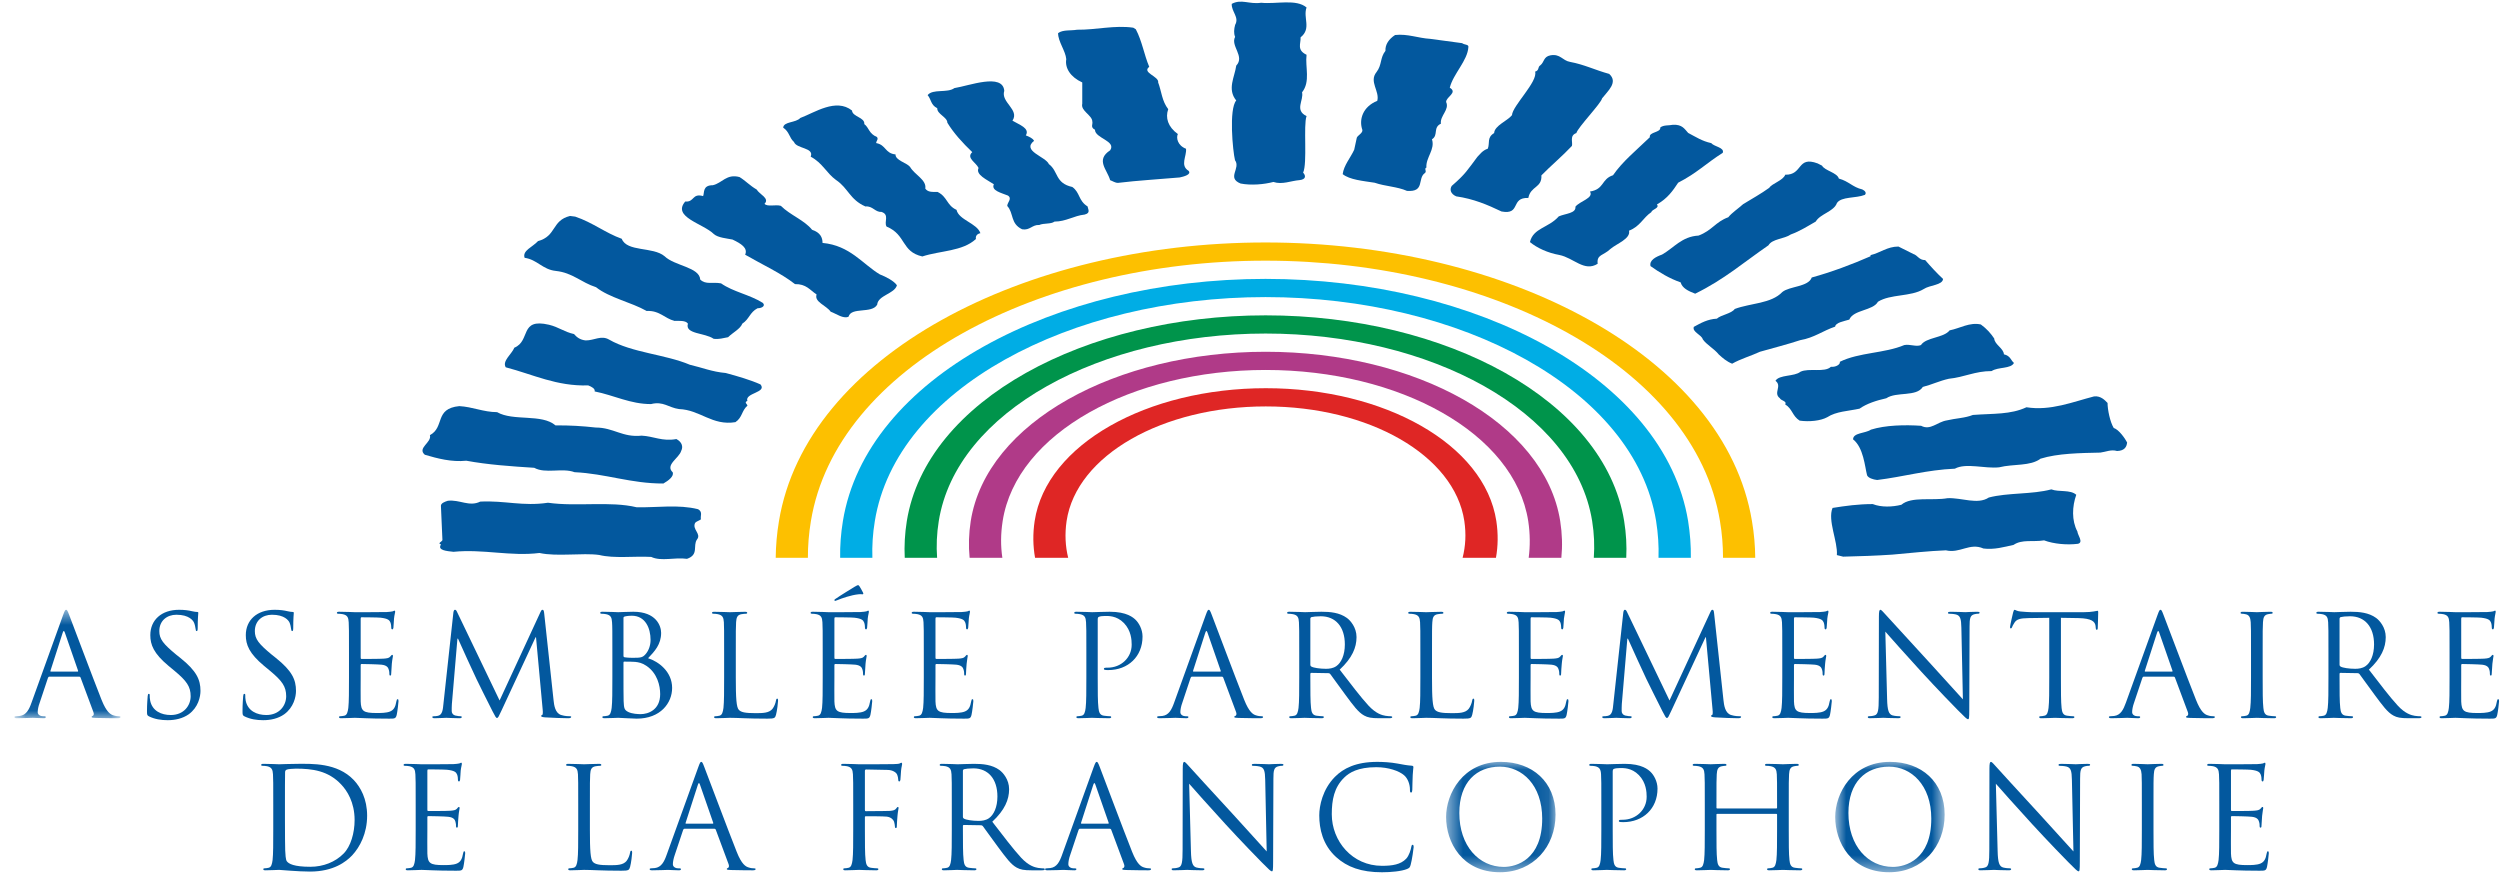 <?xml version="1.0" encoding="UTF-8"?>
<svg width="146px" height="51px" viewBox="0 0 146 51" version="1.1" xmlns="http://www.w3.org/2000/svg" xmlns:xlink="http://www.w3.org/1999/xlink">
    <!-- Generator: Sketch 51.2 (57519) - http://www.bohemiancoding.com/sketch -->
    <title>Group 211</title>
    <desc>Created with Sketch.</desc>
    <defs>
        <polygon id="path-1" points="0.847 0.611 7.035 0.611 7.035 6.944 0.847 6.944"></polygon>
        <polygon id="path-3" points="0.517 0.049 6.909 0.049 6.909 6.495 0.517 6.495"></polygon>
        <polygon id="path-5" points="0.858 0.049 7.25 0.049 7.25 6.495 0.858 6.495"></polygon>
    </defs>
    <g id="Inner---Default" stroke="none" stroke-width="1" fill="none" fill-rule="evenodd">
        <g id="Inner" transform="translate(-150, -945)">
            <g id="Group-211" transform="translate(150, 945)">
                <g id="Group-90" transform="translate(0, 35)">
                    <mask id="mask-2" fill="white">
                        <use xlink:href="#path-1"></use>
                    </mask>
                    <g id="Clip-89"></g>
                    <path d="M3.68,0.932 C3.779,0.662 3.81,0.611 3.861,0.611 C3.907,0.611 3.943,0.653 4.038,0.908 C4.161,1.221 5.433,4.617 5.929,5.866 C6.222,6.599 6.457,6.729 6.627,6.778 C6.75,6.82 6.871,6.829 6.955,6.829 C7.002,6.829 7.035,6.837 7.035,6.878 C7.035,6.927 6.963,6.944 6.871,6.944 C6.75,6.944 6.157,6.944 5.595,6.927 C5.442,6.92 5.353,6.92 5.353,6.869 C5.353,6.837 5.377,6.82 5.411,6.812 C5.457,6.795 5.508,6.722 5.457,6.591 L4.704,4.566 C4.687,4.534 4.67,4.517 4.631,4.517 L2.883,4.517 C2.846,4.517 2.82,4.542 2.803,4.583 L2.318,6.04 C2.242,6.244 2.202,6.442 2.202,6.591 C2.202,6.754 2.372,6.829 2.51,6.829 L2.592,6.829 C2.648,6.829 2.672,6.844 2.672,6.878 C2.672,6.927 2.626,6.944 2.553,6.944 C2.355,6.944 2.008,6.92 1.919,6.92 C1.829,6.92 1.384,6.944 0.999,6.944 C0.897,6.944 0.846,6.927 0.846,6.878 C0.846,6.844 0.878,6.829 0.921,6.829 C0.977,6.829 1.089,6.82 1.154,6.812 C1.529,6.763 1.693,6.451 1.839,6.04 L3.68,0.932 Z M4.525,4.223 C4.568,4.223 4.568,4.198 4.558,4.164 L3.788,1.945 C3.745,1.82 3.706,1.82 3.663,1.945 L2.949,4.164 C2.935,4.206 2.949,4.223 2.973,4.223 L4.525,4.223 Z" id="Fill-88" fill="#03589E" mask="url(#mask-2)"></path>
                </g>
                <path d="M8.705,41.838 C8.59,41.781 8.584,41.747 8.584,41.524 C8.584,41.114 8.616,40.786 8.625,40.653 C8.632,40.563 8.649,40.521 8.688,40.521 C8.737,40.521 8.744,40.546 8.744,40.612 C8.744,40.687 8.744,40.801 8.77,40.916 C8.892,41.524 9.427,41.757 9.972,41.757 C10.751,41.757 11.134,41.188 11.134,40.661 C11.134,40.094 10.899,39.766 10.199,39.182 L9.832,38.878 C8.974,38.162 8.778,37.652 8.778,37.093 C8.778,36.213 9.427,35.612 10.457,35.612 C10.774,35.612 11.011,35.646 11.214,35.695 C11.369,35.727 11.434,35.737 11.499,35.737 C11.563,35.737 11.58,35.752 11.58,35.793 C11.58,35.835 11.546,36.105 11.546,36.664 C11.546,36.796 11.531,36.855 11.49,36.855 C11.441,36.855 11.434,36.813 11.427,36.747 C11.417,36.649 11.369,36.426 11.318,36.337 C11.272,36.247 11.052,35.901 10.302,35.901 C9.744,35.901 9.304,36.254 9.304,36.855 C9.304,37.323 9.531,37.603 10.296,38.236 L10.524,38.417 C11.481,39.182 11.708,39.692 11.708,40.349 C11.708,40.687 11.58,41.311 11.02,41.715 C10.669,41.961 10.231,42.059 9.793,42.059 C9.412,42.059 9.039,42.002 8.705,41.838" id="Fill-91" fill="#03589E"></path>
                <path d="M14.283,41.838 C14.169,41.781 14.163,41.747 14.163,41.524 C14.163,41.114 14.193,40.786 14.202,40.653 C14.21,40.563 14.228,40.521 14.266,40.521 C14.316,40.521 14.324,40.546 14.324,40.612 C14.324,40.687 14.324,40.801 14.348,40.916 C14.471,41.524 15.006,41.757 15.551,41.757 C16.331,41.757 16.713,41.188 16.713,40.661 C16.713,40.094 16.478,39.766 15.778,39.182 L15.411,38.878 C14.553,38.162 14.355,37.652 14.355,37.093 C14.355,36.213 15.006,35.612 16.036,35.612 C16.353,35.612 16.59,35.646 16.793,35.695 C16.948,35.727 17.013,35.737 17.077,35.737 C17.14,35.737 17.157,35.752 17.157,35.793 C17.157,35.835 17.125,36.105 17.125,36.664 C17.125,36.796 17.11,36.855 17.067,36.855 C17.021,36.855 17.013,36.813 17.004,36.747 C16.995,36.649 16.948,36.426 16.898,36.337 C16.849,36.247 16.631,35.901 15.881,35.901 C15.323,35.901 14.883,36.254 14.883,36.855 C14.883,37.323 15.111,37.603 15.875,38.236 L16.103,38.417 C17.06,39.182 17.286,39.692 17.286,40.349 C17.286,40.687 17.157,41.311 16.597,41.715 C16.249,41.961 15.81,42.059 15.37,42.059 C14.991,42.059 14.618,42.002 14.283,41.838" id="Fill-93" fill="#03589E"></path>
                <path d="M20.381,38.112 C20.381,36.829 20.381,36.599 20.364,36.336 C20.349,36.056 20.284,35.924 20.017,35.868 C19.952,35.851 19.812,35.843 19.739,35.843 C19.71,35.843 19.674,35.826 19.674,35.794 C19.674,35.743 19.717,35.726 19.805,35.726 C20.172,35.726 20.681,35.752 20.724,35.752 C20.78,35.752 22.394,35.752 22.584,35.743 C22.739,35.735 22.866,35.718 22.931,35.703 C22.974,35.694 23.004,35.662 23.047,35.662 C23.069,35.662 23.078,35.694 23.078,35.735 C23.078,35.794 23.035,35.89 23.011,36.123 C23.004,36.204 22.987,36.566 22.974,36.665 C22.966,36.706 22.948,36.755 22.914,36.755 C22.866,36.755 22.849,36.714 22.849,36.648 C22.849,36.591 22.841,36.451 22.8,36.351 C22.746,36.221 22.664,36.123 22.224,36.073 C22.086,36.056 21.202,36.049 21.114,36.049 C21.079,36.049 21.064,36.073 21.064,36.13 L21.064,38.401 C21.064,38.457 21.071,38.482 21.114,38.482 C21.219,38.482 22.217,38.482 22.403,38.465 C22.599,38.45 22.713,38.433 22.785,38.351 C22.841,38.283 22.873,38.244 22.907,38.244 C22.931,38.244 22.948,38.259 22.948,38.31 C22.948,38.359 22.907,38.499 22.882,38.769 C22.866,38.935 22.849,39.239 22.849,39.296 C22.849,39.362 22.849,39.453 22.793,39.453 C22.752,39.453 22.739,39.421 22.739,39.379 C22.739,39.296 22.739,39.213 22.703,39.107 C22.673,38.992 22.599,38.852 22.284,38.818 C22.062,38.795 21.258,38.778 21.12,38.778 C21.079,38.778 21.064,38.803 21.064,38.835 L21.064,39.558 C21.064,39.838 21.056,40.794 21.064,40.966 C21.088,41.532 21.209,41.64 22.006,41.64 C22.217,41.64 22.576,41.64 22.785,41.549 C22.996,41.459 23.093,41.294 23.149,40.958 C23.166,40.867 23.183,40.833 23.224,40.833 C23.272,40.833 23.272,40.9 23.272,40.958 C23.272,41.022 23.209,41.581 23.166,41.755 C23.11,41.969 23.047,41.969 22.728,41.969 C21.502,41.969 20.959,41.92 20.724,41.92 C20.681,41.92 20.172,41.944 19.926,41.944 C19.836,41.944 19.799,41.927 19.799,41.878 C19.799,41.853 19.812,41.829 19.863,41.829 C19.935,41.829 20.032,41.812 20.107,41.797 C20.267,41.763 20.308,41.581 20.342,41.343 C20.381,40.998 20.381,40.348 20.381,39.558 L20.381,38.112" id="Fill-95" fill="#03589E"></path>
                <path d="M32.327,40.883 C32.358,41.18 32.416,41.639 32.765,41.754 C32.998,41.829 33.213,41.829 33.293,41.829 C33.334,41.829 33.358,41.837 33.358,41.869 C33.358,41.92 33.285,41.945 33.186,41.945 C33.009,41.945 32.133,41.92 31.832,41.894 C31.644,41.879 31.605,41.854 31.605,41.812 C31.605,41.78 31.62,41.763 31.661,41.754 C31.702,41.746 31.709,41.607 31.694,41.459 L31.303,37.215 L31.278,37.215 L29.29,41.491 C29.118,41.854 29.094,41.928 29.021,41.928 C28.965,41.928 28.924,41.845 28.77,41.55 C28.557,41.146 27.859,39.723 27.82,39.642 C27.746,39.493 26.837,37.519 26.748,37.298 L26.714,37.298 L26.39,41.114 C26.38,41.246 26.38,41.393 26.38,41.533 C26.38,41.656 26.47,41.763 26.593,41.788 C26.731,41.82 26.85,41.829 26.903,41.829 C26.932,41.829 26.968,41.845 26.968,41.869 C26.968,41.928 26.919,41.945 26.82,41.945 C26.52,41.945 26.13,41.92 26.067,41.92 C25.992,41.92 25.602,41.945 25.384,41.945 C25.3,41.945 25.246,41.928 25.246,41.869 C25.246,41.845 25.285,41.829 25.326,41.829 C25.392,41.829 25.448,41.829 25.571,41.805 C25.837,41.754 25.864,41.435 25.895,41.121 L26.479,35.76 C26.496,35.67 26.52,35.611 26.569,35.611 C26.617,35.611 26.651,35.645 26.69,35.734 L29.176,40.908 L31.564,35.743 C31.594,35.67 31.629,35.611 31.685,35.611 C31.743,35.611 31.767,35.677 31.782,35.834 L32.327,40.883" id="Fill-97" fill="#03589E"></path>
                <path d="M35.762,38.112 C35.762,36.829 35.762,36.599 35.743,36.336 C35.728,36.056 35.663,35.924 35.396,35.868 C35.331,35.851 35.191,35.843 35.118,35.843 C35.089,35.843 35.053,35.826 35.053,35.794 C35.053,35.743 35.096,35.726 35.184,35.726 C35.551,35.726 36.06,35.752 36.103,35.752 C36.295,35.752 36.613,35.726 36.986,35.726 C38.319,35.726 38.61,36.549 38.61,36.961 C38.61,37.636 38.228,38.038 37.847,38.44 C38.448,38.629 39.252,39.213 39.252,40.176 C39.252,41.056 38.571,41.969 37.183,41.969 C36.995,41.969 36.169,41.92 36.103,41.92 C36.06,41.92 35.551,41.944 35.307,41.944 C35.217,41.944 35.178,41.927 35.178,41.878 C35.178,41.853 35.191,41.829 35.242,41.829 C35.314,41.829 35.413,41.812 35.486,41.797 C35.646,41.763 35.689,41.581 35.721,41.343 C35.762,40.998 35.762,40.348 35.762,39.558 L35.762,38.112 Z M36.411,38.293 C36.411,38.351 36.426,38.367 36.469,38.384 C36.516,38.391 36.661,38.416 36.963,38.416 C37.418,38.416 37.53,38.401 37.702,38.202 C37.873,38.006 37.993,37.709 37.993,37.371 C37.993,36.689 37.692,35.958 36.896,35.958 C36.81,35.958 36.639,35.966 36.506,35.998 C36.435,36.015 36.411,36.039 36.411,36.089 L36.411,38.293 Z M36.411,39.164 C36.411,39.798 36.411,40.818 36.42,40.941 C36.443,41.343 36.443,41.459 36.696,41.581 C36.913,41.689 37.263,41.706 37.411,41.706 C37.847,41.706 38.554,41.466 38.554,40.537 C38.554,40.044 38.39,39.328 37.765,38.894 C37.491,38.705 37.288,38.678 37.094,38.654 C36.986,38.639 36.581,38.639 36.46,38.639 C36.426,38.639 36.411,38.654 36.411,38.695 L36.411,39.164 Z" id="Fill-99" fill="#03589E"></path>
                <path d="M42.971,39.576 C42.971,40.785 43.005,41.312 43.152,41.459 C43.281,41.59 43.49,41.648 44.124,41.648 C44.557,41.648 44.911,41.641 45.109,41.401 C45.213,41.271 45.294,41.065 45.318,40.908 C45.327,40.842 45.342,40.802 45.391,40.802 C45.432,40.802 45.439,40.834 45.439,40.925 C45.439,41.016 45.383,41.509 45.318,41.747 C45.264,41.935 45.236,41.969 44.807,41.969 C43.637,41.969 43.102,41.92 42.63,41.92 C42.557,41.92 42.078,41.945 41.837,41.945 C41.744,41.945 41.703,41.928 41.703,41.879 C41.703,41.854 41.722,41.83 41.77,41.83 C41.845,41.83 41.94,41.813 42.013,41.798 C42.175,41.764 42.216,41.582 42.25,41.344 C42.289,40.999 42.289,40.349 42.289,39.559 L42.289,38.112 C42.289,36.83 42.289,36.599 42.274,36.335 C42.257,36.057 42.192,35.925 41.923,35.868 C41.86,35.851 41.722,35.842 41.647,35.842 C41.615,35.842 41.582,35.827 41.582,35.793 C41.582,35.744 41.623,35.729 41.712,35.729 C42.078,35.729 42.589,35.753 42.63,35.753 C42.671,35.753 43.264,35.729 43.507,35.729 C43.596,35.729 43.637,35.744 43.637,35.793 C43.637,35.827 43.606,35.842 43.572,35.842 C43.516,35.842 43.402,35.851 43.305,35.868 C43.068,35.908 43.005,36.05 42.988,36.335 C42.971,36.599 42.971,36.83 42.971,38.112 L42.971,39.576" id="Fill-101" fill="#03589E"></path>
                <path d="M48.046,38.112 C48.046,36.829 48.046,36.599 48.029,36.336 C48.014,36.056 47.949,35.924 47.681,35.868 C47.617,35.851 47.477,35.843 47.406,35.843 C47.375,35.843 47.339,35.826 47.339,35.794 C47.339,35.743 47.382,35.726 47.47,35.726 C47.837,35.726 48.346,35.752 48.389,35.752 C48.443,35.752 50.061,35.752 50.249,35.743 C50.402,35.735 50.531,35.718 50.596,35.703 C50.639,35.694 50.669,35.662 50.712,35.662 C50.734,35.662 50.743,35.694 50.743,35.735 C50.743,35.794 50.702,35.89 50.676,36.123 C50.669,36.204 50.654,36.566 50.639,36.665 C50.629,36.706 50.613,36.755 50.581,36.755 C50.531,36.755 50.514,36.714 50.514,36.648 C50.514,36.591 50.506,36.451 50.465,36.351 C50.411,36.221 50.331,36.123 49.889,36.073 C49.751,36.056 48.867,36.049 48.779,36.049 C48.744,36.049 48.729,36.073 48.729,36.13 L48.729,38.401 C48.729,38.457 48.736,38.482 48.779,38.482 C48.884,38.482 49.882,38.482 50.068,38.465 C50.264,38.45 50.378,38.433 50.45,38.351 C50.506,38.283 50.54,38.244 50.572,38.244 C50.596,38.244 50.613,38.259 50.613,38.31 C50.613,38.359 50.572,38.499 50.547,38.769 C50.531,38.935 50.514,39.239 50.514,39.296 C50.514,39.362 50.514,39.453 50.458,39.453 C50.417,39.453 50.402,39.421 50.402,39.379 C50.402,39.296 50.402,39.213 50.368,39.107 C50.339,38.992 50.264,38.852 49.949,38.818 C49.727,38.795 48.923,38.778 48.787,38.778 C48.744,38.778 48.729,38.803 48.729,38.835 L48.729,39.558 C48.729,39.838 48.721,40.794 48.729,40.966 C48.753,41.532 48.874,41.64 49.671,41.64 C49.882,41.64 50.24,41.64 50.45,41.549 C50.661,41.459 50.758,41.294 50.816,40.958 C50.831,40.867 50.848,40.833 50.889,40.833 C50.937,40.833 50.937,40.9 50.937,40.958 C50.937,41.022 50.874,41.581 50.831,41.755 C50.775,41.969 50.712,41.969 50.393,41.969 C49.169,41.969 48.624,41.92 48.389,41.92 C48.346,41.92 47.837,41.944 47.591,41.944 C47.503,41.944 47.464,41.927 47.464,41.878 C47.464,41.853 47.477,41.829 47.529,41.829 C47.598,41.829 47.697,41.812 47.772,41.797 C47.932,41.763 47.973,41.581 48.007,41.343 C48.046,40.998 48.046,40.348 48.046,39.558 L48.046,38.112 Z M50.402,34.61 C50.441,34.683 50.402,34.708 50.368,34.708 C50.344,34.708 50.264,34.691 50.126,34.708 C49.727,34.747 49.162,34.938 48.891,35.053 C48.835,35.078 48.787,35.095 48.77,35.095 C48.753,35.095 48.729,35.078 48.729,35.046 C48.729,35.019 48.744,35.004 48.787,34.978 C49.079,34.774 49.833,34.313 49.889,34.279 C50.027,34.198 50.076,34.173 50.117,34.173 C50.141,34.173 50.158,34.19 50.199,34.247 C50.256,34.328 50.312,34.443 50.402,34.61 Z" id="Fill-103" fill="#03589E"></path>
                <path d="M53.95,38.112 C53.95,36.829 53.95,36.599 53.933,36.336 C53.918,36.056 53.853,35.924 53.586,35.868 C53.521,35.851 53.381,35.843 53.308,35.843 C53.276,35.843 53.243,35.826 53.243,35.794 C53.243,35.743 53.286,35.726 53.373,35.726 C53.741,35.726 54.25,35.752 54.293,35.752 C54.347,35.752 55.964,35.752 56.153,35.743 C56.307,35.735 56.434,35.718 56.5,35.703 C56.542,35.694 56.572,35.662 56.615,35.662 C56.638,35.662 56.647,35.694 56.647,35.735 C56.647,35.794 56.606,35.89 56.58,36.123 C56.572,36.204 56.555,36.566 56.542,36.665 C56.533,36.706 56.516,36.755 56.483,36.755 C56.434,36.755 56.417,36.714 56.417,36.648 C56.417,36.591 56.41,36.451 56.369,36.351 C56.315,36.221 56.233,36.123 55.793,36.073 C55.655,36.056 54.77,36.049 54.683,36.049 C54.647,36.049 54.632,36.073 54.632,36.13 L54.632,38.401 C54.632,38.457 54.64,38.482 54.683,38.482 C54.785,38.482 55.785,38.482 55.972,38.465 C56.168,38.45 56.281,38.433 56.354,38.351 C56.41,38.283 56.442,38.244 56.475,38.244 C56.5,38.244 56.516,38.259 56.516,38.31 C56.516,38.359 56.475,38.499 56.451,38.769 C56.434,38.935 56.417,39.239 56.417,39.296 C56.417,39.362 56.417,39.453 56.362,39.453 C56.32,39.453 56.307,39.421 56.307,39.379 C56.307,39.296 56.307,39.213 56.272,39.107 C56.242,38.992 56.168,38.852 55.852,38.818 C55.63,38.795 54.828,38.778 54.688,38.778 C54.647,38.778 54.632,38.803 54.632,38.835 L54.632,39.558 C54.632,39.838 54.623,40.794 54.632,40.966 C54.657,41.532 54.778,41.64 55.574,41.64 C55.785,41.64 56.143,41.64 56.354,41.549 C56.565,41.459 56.662,41.294 56.718,40.958 C56.735,40.867 56.751,40.833 56.792,40.833 C56.843,40.833 56.843,40.9 56.843,40.958 C56.843,41.022 56.777,41.581 56.735,41.755 C56.679,41.969 56.615,41.969 56.296,41.969 C55.073,41.969 54.528,41.92 54.293,41.92 C54.25,41.92 53.741,41.944 53.495,41.944 C53.405,41.944 53.368,41.927 53.368,41.878 C53.368,41.853 53.381,41.829 53.431,41.829 C53.502,41.829 53.601,41.812 53.676,41.797 C53.836,41.763 53.877,41.581 53.911,41.343 C53.95,40.998 53.95,40.348 53.95,39.558 L53.95,38.112" id="Fill-105" fill="#03589E"></path>
                <path d="M63.443,38.112 C63.443,36.829 63.443,36.599 63.425,36.336 C63.41,36.056 63.345,35.924 63.078,35.868 C63.013,35.851 62.873,35.843 62.8,35.843 C62.768,35.843 62.736,35.826 62.736,35.794 C62.736,35.743 62.778,35.726 62.865,35.726 C63.233,35.726 63.718,35.752 63.785,35.752 C63.962,35.752 64.432,35.726 64.805,35.726 C65.82,35.726 66.187,36.073 66.318,36.196 C66.497,36.368 66.724,36.738 66.724,37.175 C66.724,38.342 65.879,39.132 64.725,39.132 C64.686,39.132 64.594,39.132 64.555,39.124 C64.512,39.124 64.467,39.107 64.467,39.065 C64.467,38.999 64.512,38.992 64.686,38.992 C65.473,38.992 66.09,38.408 66.09,37.651 C66.09,37.381 66.064,36.829 65.637,36.385 C65.204,35.941 64.71,35.973 64.521,35.973 C64.385,35.973 64.247,35.99 64.175,36.022 C64.124,36.039 64.107,36.098 64.107,36.179 L64.107,39.558 C64.107,40.348 64.107,40.998 64.15,41.343 C64.175,41.581 64.223,41.763 64.467,41.797 C64.577,41.812 64.76,41.829 64.831,41.829 C64.881,41.829 64.895,41.853 64.895,41.878 C64.895,41.92 64.857,41.944 64.768,41.944 C64.32,41.944 63.807,41.92 63.768,41.92 C63.742,41.92 63.233,41.944 62.988,41.944 C62.899,41.944 62.86,41.927 62.86,41.878 C62.86,41.853 62.873,41.829 62.923,41.829 C62.996,41.829 63.095,41.812 63.167,41.797 C63.328,41.763 63.371,41.581 63.402,41.343 C63.443,40.998 63.443,40.348 63.443,39.558 L63.443,38.112" id="Fill-107" fill="#03589E"></path>
                <path d="M70.411,35.932 C70.509,35.662 70.539,35.611 70.59,35.611 C70.638,35.611 70.672,35.653 70.767,35.908 C70.89,36.221 72.164,39.617 72.66,40.866 C72.951,41.599 73.186,41.729 73.358,41.778 C73.481,41.82 73.602,41.829 73.684,41.829 C73.731,41.829 73.764,41.837 73.764,41.878 C73.764,41.927 73.691,41.944 73.602,41.944 C73.481,41.944 72.888,41.944 72.324,41.927 C72.171,41.92 72.082,41.92 72.082,41.869 C72.082,41.837 72.106,41.82 72.14,41.812 C72.19,41.795 72.237,41.722 72.19,41.591 L71.435,39.566 C71.418,39.534 71.399,39.517 71.36,39.517 L69.614,39.517 C69.575,39.517 69.551,39.542 69.532,39.583 L69.047,41.04 C68.972,41.244 68.933,41.442 68.933,41.591 C68.933,41.754 69.103,41.829 69.241,41.829 L69.323,41.829 C69.377,41.829 69.403,41.844 69.403,41.878 C69.403,41.927 69.355,41.944 69.282,41.944 C69.086,41.944 68.737,41.92 68.648,41.92 C68.558,41.92 68.113,41.944 67.73,41.944 C67.626,41.944 67.575,41.927 67.575,41.878 C67.575,41.844 67.609,41.829 67.65,41.829 C67.706,41.829 67.818,41.82 67.885,41.812 C68.258,41.763 68.422,41.451 68.568,41.04 L70.411,35.932 Z M71.256,39.223 C71.297,39.223 71.297,39.198 71.287,39.164 L70.517,36.945 C70.474,36.82 70.435,36.82 70.392,36.945 L69.678,39.164 C69.664,39.206 69.678,39.223 69.704,39.223 L71.256,39.223 Z" id="Fill-109" fill="#03589E"></path>
                <path d="M75.875,38.112 C75.875,36.829 75.875,36.599 75.858,36.336 C75.843,36.056 75.778,35.924 75.51,35.868 C75.444,35.851 75.306,35.843 75.235,35.843 C75.2,35.843 75.168,35.826 75.168,35.794 C75.168,35.743 75.209,35.726 75.297,35.726 C75.664,35.726 76.175,35.752 76.216,35.752 C76.304,35.752 76.923,35.726 77.175,35.726 C77.686,35.726 78.231,35.775 78.66,36.089 C78.863,36.236 79.221,36.64 79.221,37.207 C79.221,37.817 78.97,38.425 78.238,39.107 C78.904,39.97 79.456,40.703 79.926,41.213 C80.365,41.682 80.715,41.77 80.919,41.804 C81.072,41.829 81.185,41.829 81.234,41.829 C81.275,41.829 81.307,41.853 81.307,41.878 C81.307,41.927 81.258,41.944 81.113,41.944 L80.536,41.944 C80.081,41.944 79.878,41.903 79.667,41.787 C79.318,41.598 79.031,41.196 78.572,40.578 C78.231,40.125 77.849,39.575 77.686,39.362 C77.653,39.328 77.628,39.313 77.58,39.313 L76.582,39.296 C76.539,39.296 76.524,39.32 76.524,39.362 L76.524,39.558 C76.524,40.348 76.524,40.998 76.565,41.343 C76.589,41.581 76.638,41.763 76.882,41.797 C76.996,41.812 77.175,41.829 77.248,41.829 C77.296,41.829 77.313,41.853 77.313,41.878 C77.313,41.92 77.272,41.944 77.183,41.944 C76.737,41.944 76.224,41.92 76.185,41.92 C76.175,41.92 75.664,41.944 75.42,41.944 C75.33,41.944 75.291,41.927 75.291,41.878 C75.291,41.853 75.306,41.829 75.357,41.829 C75.427,41.829 75.526,41.812 75.599,41.797 C75.759,41.763 75.802,41.581 75.834,41.343 C75.875,40.998 75.875,40.348 75.875,39.558 L75.875,38.112 Z M76.524,38.827 C76.524,38.869 76.539,38.901 76.582,38.926 C76.703,38.999 77.076,39.058 77.434,39.058 C77.628,39.058 77.856,39.033 78.043,38.901 C78.326,38.705 78.539,38.259 78.539,37.636 C78.539,36.608 78.001,35.99 77.134,35.99 C76.89,35.99 76.672,36.015 76.589,36.039 C76.548,36.056 76.524,36.089 76.524,36.138 L76.524,38.827 Z" id="Fill-111" fill="#03589E"></path>
                <path d="M83.629,39.576 C83.629,40.785 83.663,41.312 83.81,41.459 C83.939,41.59 84.15,41.648 84.782,41.648 C85.215,41.648 85.569,41.641 85.767,41.401 C85.871,41.271 85.952,41.065 85.976,40.908 C85.987,40.842 86,40.802 86.049,40.802 C86.09,40.802 86.097,40.834 86.097,40.925 C86.097,41.016 86.041,41.509 85.976,41.747 C85.922,41.935 85.896,41.969 85.465,41.969 C84.295,41.969 83.76,41.92 83.288,41.92 C83.215,41.92 82.736,41.945 82.495,41.945 C82.406,41.945 82.363,41.928 82.363,41.879 C82.363,41.854 82.38,41.83 82.428,41.83 C82.503,41.83 82.598,41.813 82.671,41.798 C82.833,41.764 82.876,41.582 82.908,41.344 C82.949,40.999 82.949,40.349 82.949,39.559 L82.949,38.112 C82.949,36.83 82.949,36.599 82.932,36.335 C82.915,36.057 82.85,35.925 82.583,35.868 C82.518,35.851 82.38,35.842 82.305,35.842 C82.273,35.842 82.24,35.827 82.24,35.793 C82.24,35.744 82.281,35.729 82.37,35.729 C82.736,35.729 83.247,35.753 83.288,35.753 C83.329,35.753 83.922,35.729 84.165,35.729 C84.254,35.729 84.295,35.744 84.295,35.793 C84.295,35.827 84.264,35.842 84.23,35.842 C84.174,35.842 84.06,35.851 83.965,35.868 C83.728,35.908 83.663,36.05 83.648,36.335 C83.629,36.599 83.629,36.83 83.629,38.112 L83.629,39.576" id="Fill-113" fill="#03589E"></path>
                <path d="M88.704,38.112 C88.704,36.829 88.704,36.599 88.687,36.336 C88.672,36.056 88.607,35.924 88.34,35.868 C88.275,35.851 88.135,35.843 88.062,35.843 C88.033,35.843 87.997,35.826 87.997,35.794 C87.997,35.743 88.04,35.726 88.128,35.726 C88.495,35.726 89.004,35.752 89.047,35.752 C89.103,35.752 90.719,35.752 90.907,35.743 C91.062,35.735 91.189,35.718 91.254,35.703 C91.297,35.694 91.327,35.662 91.37,35.662 C91.392,35.662 91.401,35.694 91.401,35.735 C91.401,35.794 91.362,35.89 91.334,36.123 C91.327,36.204 91.31,36.566 91.297,36.665 C91.289,36.706 91.273,36.755 91.237,36.755 C91.189,36.755 91.172,36.714 91.172,36.648 C91.172,36.591 91.164,36.451 91.125,36.351 C91.069,36.221 90.987,36.123 90.547,36.073 C90.409,36.056 89.525,36.049 89.437,36.049 C89.402,36.049 89.387,36.073 89.387,36.13 L89.387,38.401 C89.387,38.457 89.394,38.482 89.437,38.482 C89.542,38.482 90.54,38.482 90.726,38.465 C90.922,38.45 91.036,38.433 91.108,38.351 C91.164,38.283 91.198,38.244 91.23,38.244 C91.254,38.244 91.273,38.259 91.273,38.31 C91.273,38.359 91.23,38.499 91.207,38.769 C91.189,38.935 91.172,39.239 91.172,39.296 C91.172,39.362 91.172,39.453 91.116,39.453 C91.075,39.453 91.062,39.421 91.062,39.379 C91.062,39.296 91.062,39.213 91.026,39.107 C90.996,38.992 90.922,38.852 90.607,38.818 C90.385,38.795 89.583,38.778 89.443,38.778 C89.402,38.778 89.387,38.803 89.387,38.835 L89.387,39.558 C89.387,39.838 89.379,40.794 89.387,40.966 C89.413,41.532 89.532,41.64 90.329,41.64 C90.54,41.64 90.899,41.64 91.108,41.549 C91.319,41.459 91.416,41.294 91.472,40.958 C91.489,40.867 91.506,40.833 91.547,40.833 C91.597,40.833 91.597,40.9 91.597,40.958 C91.597,41.022 91.532,41.581 91.489,41.755 C91.435,41.969 91.37,41.969 91.052,41.969 C89.827,41.969 89.282,41.92 89.047,41.92 C89.004,41.92 88.495,41.944 88.251,41.944 C88.159,41.944 88.122,41.927 88.122,41.878 C88.122,41.853 88.135,41.829 88.186,41.829 C88.258,41.829 88.355,41.812 88.43,41.797 C88.59,41.763 88.633,41.581 88.665,41.343 C88.704,40.998 88.704,40.348 88.704,39.558 L88.704,38.112" id="Fill-115" fill="#03589E"></path>
                <path d="M100.65,40.883 C100.683,41.18 100.739,41.639 101.088,41.754 C101.323,41.829 101.537,41.829 101.618,41.829 C101.657,41.829 101.681,41.837 101.681,41.869 C101.681,41.92 101.608,41.945 101.509,41.945 C101.332,41.945 100.456,41.92 100.155,41.894 C99.967,41.879 99.928,41.854 99.928,41.812 C99.928,41.78 99.943,41.763 99.986,41.754 C100.025,41.746 100.032,41.607 100.015,41.459 L99.626,37.215 L99.601,37.215 L97.613,41.491 C97.441,41.854 97.419,41.928 97.346,41.928 C97.288,41.928 97.247,41.845 97.093,41.55 C96.882,41.146 96.184,39.723 96.143,39.642 C96.069,39.493 95.162,37.519 95.071,37.298 L95.037,37.298 L94.714,41.114 C94.705,41.246 94.705,41.393 94.705,41.533 C94.705,41.656 94.795,41.763 94.916,41.788 C95.054,41.82 95.177,41.829 95.226,41.829 C95.257,41.829 95.291,41.845 95.291,41.869 C95.291,41.928 95.244,41.945 95.143,41.945 C94.843,41.945 94.453,41.92 94.392,41.92 C94.315,41.92 93.927,41.945 93.707,41.945 C93.625,41.945 93.569,41.928 93.569,41.869 C93.569,41.845 93.61,41.829 93.649,41.829 C93.715,41.829 93.771,41.829 93.894,41.805 C94.16,41.754 94.187,41.435 94.218,41.121 L94.802,35.76 C94.819,35.67 94.843,35.611 94.892,35.611 C94.94,35.611 94.974,35.645 95.015,35.734 L97.499,40.908 L99.887,35.743 C99.918,35.67 99.952,35.611 100.008,35.611 C100.068,35.611 100.09,35.677 100.105,35.834 L100.65,40.883" id="Fill-117" fill="#03589E"></path>
                <path d="M104.085,38.112 C104.085,36.829 104.085,36.599 104.068,36.336 C104.051,36.056 103.988,35.924 103.719,35.868 C103.654,35.851 103.516,35.843 103.443,35.843 C103.412,35.843 103.378,35.826 103.378,35.794 C103.378,35.743 103.419,35.726 103.507,35.726 C103.874,35.726 104.385,35.752 104.426,35.752 C104.482,35.752 106.099,35.752 106.286,35.743 C106.441,35.735 106.569,35.718 106.635,35.703 C106.676,35.694 106.707,35.662 106.749,35.662 C106.771,35.662 106.782,35.694 106.782,35.735 C106.782,35.794 106.741,35.89 106.715,36.123 C106.707,36.204 106.689,36.566 106.676,36.665 C106.668,36.706 106.652,36.755 106.616,36.755 C106.569,36.755 106.553,36.714 106.553,36.648 C106.553,36.591 106.543,36.451 106.504,36.351 C106.448,36.221 106.366,36.123 105.928,36.073 C105.79,36.056 104.904,36.049 104.816,36.049 C104.783,36.049 104.768,36.073 104.768,36.13 L104.768,38.401 C104.768,38.457 104.775,38.482 104.816,38.482 C104.922,38.482 105.92,38.482 106.107,38.465 C106.301,38.45 106.416,38.433 106.489,38.351 C106.543,38.283 106.577,38.244 106.61,38.244 C106.635,38.244 106.652,38.259 106.652,38.31 C106.652,38.359 106.61,38.499 106.586,38.769 C106.569,38.935 106.553,39.239 106.553,39.296 C106.553,39.362 106.553,39.453 106.497,39.453 C106.456,39.453 106.441,39.421 106.441,39.379 C106.441,39.296 106.441,39.213 106.407,39.107 C106.375,38.992 106.301,38.852 105.986,38.818 C105.764,38.795 104.962,38.778 104.824,38.778 C104.783,38.778 104.768,38.803 104.768,38.835 L104.768,39.558 C104.768,39.838 104.76,40.794 104.768,40.966 C104.792,41.532 104.911,41.64 105.71,41.64 C105.92,41.64 106.278,41.64 106.489,41.549 C106.7,41.459 106.797,41.294 106.853,40.958 C106.87,40.867 106.887,40.833 106.926,40.833 C106.976,40.833 106.976,40.9 106.976,40.958 C106.976,41.022 106.911,41.581 106.87,41.755 C106.814,41.969 106.749,41.969 106.431,41.969 C105.206,41.969 104.661,41.92 104.426,41.92 C104.385,41.92 103.874,41.944 103.63,41.944 C103.54,41.944 103.501,41.927 103.501,41.878 C103.501,41.853 103.516,41.829 103.565,41.829 C103.637,41.829 103.736,41.812 103.809,41.797 C103.969,41.763 104.012,41.581 104.044,41.343 C104.085,40.998 104.085,40.348 104.085,39.558 L104.085,38.112" id="Fill-119" fill="#03589E"></path>
                <path d="M110.207,40.825 C110.224,41.499 110.306,41.713 110.524,41.779 C110.679,41.82 110.856,41.828 110.931,41.828 C110.972,41.828 110.996,41.845 110.996,41.877 C110.996,41.926 110.947,41.943 110.849,41.943 C110.386,41.943 110.062,41.919 109.989,41.919 C109.914,41.919 109.575,41.943 109.209,41.943 C109.127,41.943 109.08,41.934 109.08,41.877 C109.08,41.845 109.103,41.828 109.144,41.828 C109.209,41.828 109.355,41.82 109.476,41.779 C109.679,41.722 109.72,41.482 109.72,40.734 L109.728,36.023 C109.728,35.702 109.752,35.612 109.817,35.612 C109.882,35.612 110.02,35.793 110.103,35.876 C110.224,36.014 111.434,37.338 112.684,38.696 C113.488,39.567 114.374,40.57 114.633,40.842 L114.544,36.664 C114.534,36.129 114.478,35.95 114.227,35.884 C114.081,35.85 113.896,35.842 113.829,35.842 C113.771,35.842 113.764,35.817 113.764,35.783 C113.764,35.734 113.829,35.727 113.926,35.727 C114.292,35.727 114.682,35.751 114.771,35.751 C114.861,35.751 115.129,35.727 115.461,35.727 C115.551,35.727 115.609,35.734 115.609,35.783 C115.609,35.817 115.575,35.842 115.517,35.842 C115.478,35.842 115.42,35.842 115.323,35.867 C115.055,35.925 115.023,36.105 115.023,36.598 L115.006,41.418 C115.006,41.96 114.989,42.002 114.933,42.002 C114.868,42.002 114.771,41.911 114.34,41.475 C114.251,41.392 113.081,40.185 112.221,39.246 C111.28,38.218 110.362,37.183 110.103,36.887 L110.207,40.825" id="Fill-121" fill="#03589E"></path>
                <path d="M120.358,39.56 C120.358,40.349 120.358,40.999 120.397,41.345 C120.422,41.583 120.472,41.764 120.715,41.796 C120.83,41.813 121.007,41.83 121.082,41.83 C121.131,41.83 121.145,41.853 121.145,41.879 C121.145,41.921 121.103,41.945 121.017,41.945 C120.567,41.945 120.058,41.921 120.015,41.921 C119.978,41.921 119.465,41.945 119.222,41.945 C119.133,41.945 119.09,41.928 119.09,41.879 C119.09,41.853 119.107,41.83 119.155,41.83 C119.23,41.83 119.325,41.813 119.398,41.796 C119.56,41.764 119.603,41.583 119.635,41.345 C119.676,40.999 119.676,40.349 119.676,39.56 L119.676,36.08 L118.473,36.097 C117.971,36.105 117.775,36.163 117.646,36.362 C117.557,36.501 117.531,36.558 117.508,36.617 C117.484,36.681 117.458,36.698 117.428,36.698 C117.4,36.698 117.385,36.673 117.385,36.624 C117.385,36.543 117.547,35.835 117.566,35.769 C117.581,35.719 117.613,35.612 117.646,35.612 C117.702,35.612 117.782,35.695 118.001,35.712 C118.238,35.736 118.545,35.752 118.642,35.752 L121.69,35.752 C122.209,35.752 122.427,35.67 122.494,35.67 C122.535,35.67 122.535,35.719 122.535,35.769 C122.535,36.016 122.509,36.583 122.509,36.673 C122.509,36.747 122.485,36.781 122.453,36.781 C122.414,36.781 122.397,36.755 122.388,36.639 L122.38,36.551 C122.345,36.303 122.162,36.114 121.382,36.097 L120.358,36.08 L120.358,39.56" id="Fill-123" fill="#03589E"></path>
                <path d="M125.994,35.932 C126.091,35.662 126.121,35.611 126.173,35.611 C126.222,35.611 126.253,35.653 126.348,35.908 C126.473,36.221 127.746,39.617 128.244,40.866 C128.533,41.599 128.77,41.729 128.941,41.778 C129.062,41.82 129.185,41.829 129.268,41.829 C129.314,41.829 129.348,41.837 129.348,41.878 C129.348,41.927 129.275,41.944 129.185,41.944 C129.062,41.944 128.471,41.944 127.908,41.927 C127.755,41.92 127.665,41.92 127.665,41.869 C127.665,41.837 127.691,41.82 127.723,41.812 C127.772,41.795 127.82,41.722 127.772,41.591 L127.016,39.566 C127.001,39.534 126.983,39.517 126.943,39.517 L125.196,39.517 C125.157,39.517 125.134,39.542 125.116,39.583 L124.629,41.04 C124.556,41.244 124.517,41.442 124.517,41.591 C124.517,41.754 124.687,41.829 124.825,41.829 L124.907,41.829 C124.961,41.829 124.987,41.844 124.987,41.878 C124.987,41.927 124.938,41.944 124.864,41.944 C124.67,41.944 124.321,41.92 124.231,41.92 C124.142,41.92 123.696,41.944 123.314,41.944 C123.209,41.944 123.159,41.927 123.159,41.878 C123.159,41.844 123.193,41.829 123.234,41.829 C123.29,41.829 123.401,41.82 123.469,41.812 C123.842,41.763 124.004,41.451 124.151,41.04 L125.994,35.932 Z M126.839,39.223 C126.88,39.223 126.88,39.198 126.871,39.164 L126.099,36.945 C126.059,36.82 126.018,36.82 125.975,36.945 L125.261,39.164 C125.246,39.206 125.261,39.223 125.287,39.223 L126.839,39.223 Z" id="Fill-125" fill="#03589E"></path>
                <path d="M132.14,39.56 C132.14,40.349 132.14,40.999 132.181,41.345 C132.205,41.583 132.255,41.764 132.496,41.796 C132.61,41.813 132.791,41.83 132.864,41.83 C132.912,41.83 132.927,41.853 132.927,41.879 C132.927,41.921 132.886,41.945 132.798,41.945 C132.351,41.945 131.841,41.921 131.798,41.921 C131.757,41.921 131.246,41.945 131.006,41.945 C130.914,41.945 130.871,41.928 130.871,41.879 C130.871,41.853 130.888,41.83 130.939,41.83 C131.011,41.83 131.108,41.813 131.181,41.796 C131.343,41.764 131.386,41.583 131.416,41.345 C131.459,40.999 131.459,40.349 131.459,39.56 L131.459,38.113 C131.459,36.828 131.459,36.6 131.442,36.335 C131.425,36.058 131.343,35.916 131.168,35.876 C131.078,35.85 130.97,35.842 130.914,35.842 C130.881,35.842 130.849,35.825 130.849,35.793 C130.849,35.744 130.888,35.727 130.978,35.727 C131.246,35.727 131.757,35.752 131.798,35.752 C131.841,35.752 132.351,35.727 132.595,35.727 C132.684,35.727 132.724,35.744 132.724,35.793 C132.724,35.825 132.692,35.842 132.658,35.842 C132.602,35.842 132.556,35.85 132.457,35.867 C132.239,35.908 132.173,36.048 132.158,36.335 C132.14,36.6 132.14,36.828 132.14,38.113 L132.14,39.56" id="Fill-127" fill="#03589E"></path>
                <path d="M135.981,38.112 C135.981,36.829 135.981,36.599 135.964,36.336 C135.948,36.056 135.884,35.924 135.616,35.868 C135.55,35.851 135.41,35.843 135.338,35.843 C135.308,35.843 135.274,35.826 135.274,35.794 C135.274,35.743 135.315,35.726 135.403,35.726 C135.77,35.726 136.282,35.752 136.323,35.752 C136.41,35.752 137.029,35.726 137.279,35.726 C137.792,35.726 138.337,35.775 138.766,36.089 C138.969,36.236 139.327,36.64 139.327,37.207 C139.327,37.817 139.076,38.425 138.344,39.107 C139.01,39.97 139.562,40.703 140.034,41.213 C140.471,41.682 140.821,41.77 141.023,41.804 C141.178,41.829 141.292,41.829 141.34,41.829 C141.381,41.829 141.415,41.853 141.415,41.878 C141.415,41.927 141.364,41.944 141.219,41.944 L140.642,41.944 C140.187,41.944 139.984,41.903 139.773,41.787 C139.424,41.598 139.139,41.196 138.678,40.578 C138.337,40.125 137.955,39.575 137.792,39.362 C137.761,39.328 137.733,39.313 137.686,39.313 L136.688,39.296 C136.645,39.296 136.63,39.32 136.63,39.362 L136.63,39.558 C136.63,40.348 136.63,40.998 136.671,41.343 C136.696,41.581 136.746,41.763 136.988,41.797 C137.102,41.812 137.279,41.829 137.352,41.829 C137.403,41.829 137.419,41.853 137.419,41.878 C137.419,41.92 137.378,41.944 137.289,41.944 C136.841,41.944 136.33,41.92 136.291,41.92 C136.282,41.92 135.77,41.944 135.526,41.944 C135.437,41.944 135.397,41.927 135.397,41.878 C135.397,41.853 135.41,41.829 135.461,41.829 C135.534,41.829 135.632,41.812 135.705,41.797 C135.866,41.763 135.908,41.581 135.94,41.343 C135.981,40.998 135.981,40.348 135.981,39.558 L135.981,38.112 Z M136.63,38.827 C136.63,38.869 136.645,38.901 136.688,38.926 C136.808,38.999 137.182,39.058 137.541,39.058 C137.733,39.058 137.962,39.033 138.149,38.901 C138.432,38.705 138.645,38.259 138.645,37.636 C138.645,36.608 138.108,35.99 137.24,35.99 C136.996,35.99 136.778,36.015 136.696,36.039 C136.655,36.056 136.63,36.089 136.63,36.138 L136.63,38.827 Z" id="Fill-129" fill="#03589E"></path>
                <path d="M143.054,38.112 C143.054,36.829 143.054,36.599 143.036,36.336 C143.021,36.056 142.955,35.924 142.689,35.868 C142.623,35.851 142.483,35.843 142.411,35.843 C142.381,35.843 142.347,35.826 142.347,35.794 C142.347,35.743 142.388,35.726 142.476,35.726 C142.843,35.726 143.354,35.752 143.396,35.752 C143.451,35.752 145.069,35.752 145.255,35.743 C145.41,35.735 145.539,35.718 145.604,35.703 C145.645,35.694 145.675,35.662 145.718,35.662 C145.74,35.662 145.749,35.694 145.749,35.735 C145.749,35.794 145.71,35.89 145.684,36.123 C145.675,36.204 145.658,36.566 145.645,36.665 C145.636,36.706 145.621,36.755 145.585,36.755 C145.539,36.755 145.52,36.714 145.52,36.648 C145.52,36.591 145.513,36.451 145.473,36.351 C145.417,36.221 145.335,36.123 144.895,36.073 C144.759,36.056 143.873,36.049 143.785,36.049 C143.752,36.049 143.735,36.073 143.735,36.13 L143.735,38.401 C143.735,38.457 143.744,38.482 143.785,38.482 C143.89,38.482 144.888,38.482 145.076,38.465 C145.27,38.45 145.386,38.433 145.458,38.351 C145.513,38.283 145.546,38.244 145.58,38.244 C145.604,38.244 145.621,38.259 145.621,38.31 C145.621,38.359 145.58,38.499 145.555,38.769 C145.539,38.935 145.52,39.239 145.52,39.296 C145.52,39.362 145.52,39.453 145.466,39.453 C145.425,39.453 145.41,39.421 145.41,39.379 C145.41,39.296 145.41,39.213 145.376,39.107 C145.345,38.992 145.27,38.852 144.955,38.818 C144.733,38.795 143.931,38.778 143.793,38.778 C143.752,38.778 143.735,38.803 143.735,38.835 L143.735,39.558 C143.735,39.838 143.728,40.794 143.735,40.966 C143.761,41.532 143.88,41.64 144.679,41.64 C144.888,41.64 145.248,41.64 145.458,41.549 C145.667,41.459 145.766,41.294 145.82,40.958 C145.837,40.867 145.856,40.833 145.895,40.833 C145.945,40.833 145.945,40.9 145.945,40.958 C145.945,41.022 145.88,41.581 145.837,41.755 C145.783,41.969 145.718,41.969 145.401,41.969 C144.175,41.969 143.631,41.92 143.396,41.92 C143.354,41.92 142.843,41.944 142.599,41.944 C142.51,41.944 142.47,41.927 142.47,41.878 C142.47,41.853 142.483,41.829 142.534,41.829 C142.607,41.829 142.705,41.812 142.778,41.797 C142.939,41.763 142.981,41.581 143.013,41.343 C143.054,40.998 143.054,40.348 143.054,39.558 L143.054,38.112" id="Fill-131" fill="#03589E"></path>
                <path d="M15.958,46.993 C15.958,45.711 15.958,45.48 15.942,45.218 C15.927,44.938 15.861,44.806 15.595,44.747 C15.529,44.732 15.39,44.723 15.317,44.723 C15.285,44.723 15.252,44.708 15.252,44.676 C15.252,44.625 15.294,44.608 15.382,44.608 C15.75,44.608 16.259,44.634 16.302,44.634 C16.397,44.634 16.908,44.608 17.397,44.608 C18.199,44.608 19.685,44.534 20.653,45.546 C21.058,45.973 21.44,46.655 21.44,47.636 C21.44,48.671 21.017,49.468 20.566,49.953 C20.213,50.323 19.484,50.9 18.102,50.9 C17.404,50.9 16.384,50.801 16.302,50.801 C16.259,50.801 15.75,50.826 15.503,50.826 C15.414,50.826 15.377,50.809 15.377,50.76 C15.377,50.735 15.39,50.711 15.44,50.711 C15.513,50.711 15.61,50.694 15.684,50.679 C15.845,50.645 15.886,50.463 15.919,50.225 C15.958,49.88 15.958,49.23 15.958,48.44 L15.958,46.993 Z M16.641,47.881 C16.641,48.754 16.649,49.509 16.656,49.666 C16.665,49.872 16.682,50.201 16.746,50.291 C16.852,50.446 17.169,50.62 18.126,50.62 C18.881,50.62 19.581,50.34 20.06,49.855 C20.482,49.436 20.709,48.646 20.709,47.891 C20.709,46.846 20.263,46.17 19.93,45.818 C19.167,45.004 18.242,44.889 17.275,44.889 C17.111,44.889 16.811,44.914 16.746,44.946 C16.673,44.98 16.649,45.019 16.649,45.11 C16.641,45.39 16.641,46.228 16.641,46.863 L16.641,47.881 Z" id="Fill-133" fill="#03589E"></path>
                <path d="M24.276,46.993 C24.276,45.711 24.276,45.48 24.259,45.218 C24.244,44.938 24.179,44.806 23.91,44.747 C23.847,44.732 23.707,44.723 23.634,44.723 C23.6,44.723 23.569,44.708 23.569,44.676 C23.569,44.625 23.612,44.608 23.699,44.608 C24.065,44.608 24.576,44.634 24.619,44.634 C24.675,44.634 26.29,44.634 26.478,44.625 C26.631,44.617 26.76,44.6 26.825,44.585 C26.868,44.576 26.898,44.543 26.939,44.543 C26.963,44.543 26.973,44.576 26.973,44.617 C26.973,44.676 26.932,44.772 26.905,45.004 C26.898,45.086 26.881,45.448 26.868,45.546 C26.857,45.588 26.842,45.637 26.809,45.637 C26.76,45.637 26.743,45.596 26.743,45.529 C26.743,45.473 26.736,45.333 26.695,45.233 C26.641,45.103 26.559,45.004 26.118,44.955 C25.98,44.938 25.096,44.931 25.009,44.931 C24.973,44.931 24.958,44.955 24.958,45.012 L24.958,47.282 C24.958,47.339 24.966,47.364 25.009,47.364 C25.111,47.364 26.111,47.364 26.297,47.347 C26.493,47.331 26.607,47.314 26.68,47.233 C26.736,47.165 26.767,47.126 26.801,47.126 C26.825,47.126 26.842,47.141 26.842,47.192 C26.842,47.239 26.801,47.381 26.777,47.651 C26.76,47.817 26.743,48.121 26.743,48.178 C26.743,48.244 26.743,48.334 26.687,48.334 C26.646,48.334 26.631,48.302 26.631,48.261 C26.631,48.178 26.631,48.095 26.598,47.989 C26.568,47.874 26.493,47.734 26.178,47.7 C25.956,47.675 25.152,47.66 25.014,47.66 C24.973,47.66 24.958,47.685 24.958,47.717 L24.958,48.44 C24.958,48.72 24.949,49.676 24.958,49.847 C24.982,50.414 25.104,50.522 25.9,50.522 C26.111,50.522 26.469,50.522 26.68,50.431 C26.891,50.34 26.988,50.176 27.045,49.84 C27.06,49.747 27.077,49.715 27.118,49.715 C27.167,49.715 27.167,49.781 27.167,49.84 C27.167,49.904 27.101,50.463 27.06,50.637 C27.004,50.85 26.939,50.85 26.622,50.85 C25.398,50.85 24.854,50.801 24.619,50.801 C24.576,50.801 24.065,50.826 23.82,50.826 C23.731,50.826 23.694,50.809 23.694,50.76 C23.694,50.735 23.707,50.711 23.755,50.711 C23.828,50.711 23.927,50.694 24.001,50.679 C24.162,50.645 24.203,50.463 24.236,50.225 C24.276,49.88 24.276,49.23 24.276,48.44 L24.276,46.993" id="Fill-135" fill="#03589E"></path>
                <path d="M34.45,48.457 C34.45,49.666 34.482,50.193 34.629,50.34 C34.76,50.471 34.971,50.529 35.603,50.529 C36.034,50.529 36.39,50.522 36.588,50.282 C36.692,50.151 36.773,49.945 36.797,49.789 C36.806,49.723 36.821,49.681 36.87,49.681 C36.911,49.681 36.918,49.715 36.918,49.806 C36.918,49.896 36.862,50.389 36.797,50.627 C36.741,50.816 36.717,50.85 36.286,50.85 C35.116,50.85 34.579,50.801 34.109,50.801 C34.036,50.801 33.557,50.826 33.313,50.826 C33.225,50.826 33.184,50.809 33.184,50.76 C33.184,50.735 33.199,50.71 33.249,50.71 C33.324,50.71 33.419,50.693 33.492,50.678 C33.654,50.644 33.695,50.463 33.727,50.225 C33.768,49.879 33.768,49.23 33.768,48.44 L33.768,46.993 C33.768,45.711 33.768,45.48 33.753,45.216 C33.736,44.938 33.671,44.806 33.402,44.749 C33.339,44.732 33.199,44.723 33.126,44.723 C33.094,44.723 33.061,44.708 33.061,44.674 C33.061,44.624 33.102,44.609 33.191,44.609 C33.557,44.609 34.068,44.634 34.109,44.634 C34.15,44.634 34.743,44.609 34.986,44.609 C35.075,44.609 35.116,44.624 35.116,44.674 C35.116,44.708 35.085,44.723 35.051,44.723 C34.993,44.723 34.881,44.732 34.784,44.749 C34.547,44.789 34.482,44.93 34.467,45.216 C34.45,45.48 34.45,45.711 34.45,46.993 L34.45,48.457" id="Fill-137" fill="#03589E"></path>
                <path d="M40.775,44.814 C40.872,44.544 40.903,44.493 40.954,44.493 C41.002,44.493 41.034,44.534 41.129,44.789 C41.254,45.103 42.526,48.499 43.024,49.748 C43.313,50.481 43.552,50.611 43.722,50.66 C43.843,50.702 43.966,50.711 44.046,50.711 C44.093,50.711 44.128,50.719 44.128,50.758 C44.128,50.809 44.056,50.826 43.966,50.826 C43.843,50.826 43.252,50.826 42.688,50.809 C42.536,50.802 42.446,50.802 42.446,50.751 C42.446,50.719 42.472,50.702 42.504,50.694 C42.552,50.677 42.601,50.603 42.552,50.473 L41.799,48.448 C41.782,48.416 41.763,48.399 41.724,48.399 L39.978,48.399 C39.937,48.399 39.913,48.424 39.896,48.465 L39.409,49.921 C39.337,50.125 39.296,50.324 39.296,50.473 C39.296,50.635 39.467,50.711 39.605,50.711 L39.687,50.711 C39.741,50.711 39.768,50.726 39.768,50.758 C39.768,50.809 39.719,50.826 39.646,50.826 C39.45,50.826 39.102,50.802 39.012,50.802 C38.923,50.802 38.477,50.826 38.094,50.826 C37.99,50.826 37.94,50.809 37.94,50.758 C37.94,50.726 37.973,50.711 38.014,50.711 C38.07,50.711 38.182,50.702 38.249,50.694 C38.622,50.645 38.786,50.333 38.932,49.921 L40.775,44.814 Z M41.62,48.104 C41.659,48.104 41.659,48.08 41.651,48.046 L40.879,45.826 C40.84,45.702 40.799,45.702 40.758,45.826 L40.042,48.046 C40.027,48.087 40.042,48.104 40.068,48.104 L41.62,48.104 Z" id="Fill-139" fill="#03589E"></path>
                <path d="M49.828,46.993 C49.828,45.711 49.828,45.48 49.811,45.218 C49.796,44.938 49.731,44.806 49.464,44.747 C49.399,44.732 49.259,44.723 49.186,44.723 C49.156,44.723 49.121,44.708 49.121,44.676 C49.121,44.625 49.164,44.608 49.251,44.608 C49.619,44.608 50.128,44.634 50.171,44.634 C50.333,44.634 51.98,44.634 52.167,44.625 C52.321,44.617 52.45,44.617 52.525,44.593 C52.575,44.576 52.605,44.543 52.637,44.543 C52.67,44.543 52.685,44.576 52.685,44.617 C52.685,44.676 52.646,44.772 52.622,45.004 C52.612,45.086 52.597,45.448 52.583,45.546 C52.575,45.588 52.556,45.637 52.515,45.637 C52.476,45.637 52.458,45.596 52.458,45.539 C52.458,45.473 52.435,45.333 52.387,45.225 C52.336,45.118 52.15,44.97 51.835,44.963 L50.583,44.938 C50.535,44.938 50.51,44.963 50.51,45.029 L50.51,47.297 C50.51,47.347 50.518,47.373 50.566,47.373 L51.605,47.364 C51.743,47.364 51.857,47.364 51.971,47.356 C52.167,47.339 52.273,47.314 52.346,47.207 C52.377,47.165 52.402,47.126 52.435,47.126 C52.467,47.126 52.476,47.15 52.476,47.192 C52.476,47.239 52.435,47.381 52.413,47.651 C52.394,47.817 52.377,48.144 52.377,48.202 C52.377,48.278 52.377,48.359 52.321,48.359 C52.28,48.359 52.265,48.327 52.265,48.285 C52.256,48.202 52.247,48.087 52.215,47.989 C52.174,47.874 52.045,47.726 51.795,47.692 C51.59,47.668 50.704,47.668 50.566,47.668 C50.525,47.668 50.51,47.685 50.51,47.741 L50.51,48.44 C50.51,49.23 50.51,49.88 50.551,50.225 C50.576,50.463 50.624,50.645 50.868,50.679 C50.982,50.694 51.159,50.711 51.232,50.711 C51.281,50.711 51.297,50.735 51.297,50.76 C51.297,50.801 51.258,50.826 51.171,50.826 C50.721,50.826 50.21,50.801 50.171,50.801 C50.128,50.801 49.619,50.826 49.373,50.826 C49.283,50.826 49.246,50.809 49.246,50.76 C49.246,50.735 49.259,50.711 49.309,50.711 C49.382,50.711 49.479,50.694 49.553,50.679 C49.714,50.645 49.755,50.463 49.788,50.225 C49.828,49.88 49.828,49.23 49.828,48.44 L49.828,46.993" id="Fill-141" fill="#03589E"></path>
                <path d="M55.585,46.993 C55.585,45.711 55.585,45.48 55.569,45.218 C55.552,44.938 55.488,44.806 55.22,44.747 C55.155,44.732 55.016,44.723 54.944,44.723 C54.912,44.723 54.878,44.708 54.878,44.676 C54.878,44.625 54.919,44.608 55.009,44.608 C55.375,44.608 55.886,44.634 55.927,44.634 C56.014,44.634 56.634,44.608 56.885,44.608 C57.397,44.608 57.941,44.657 58.37,44.97 C58.573,45.118 58.932,45.522 58.932,46.089 C58.932,46.697 58.68,47.307 57.949,47.989 C58.615,48.852 59.167,49.583 59.637,50.093 C60.075,50.563 60.426,50.652 60.627,50.686 C60.782,50.711 60.896,50.711 60.944,50.711 C60.985,50.711 61.017,50.735 61.017,50.76 C61.017,50.809 60.968,50.826 60.823,50.826 L60.247,50.826 C59.791,50.826 59.588,50.784 59.377,50.669 C59.029,50.48 58.743,50.078 58.282,49.46 C57.941,49.007 57.559,48.457 57.397,48.244 C57.363,48.21 57.337,48.195 57.29,48.195 L56.292,48.178 C56.251,48.178 56.234,48.202 56.234,48.244 L56.234,48.44 C56.234,49.23 56.234,49.88 56.276,50.225 C56.3,50.463 56.348,50.645 56.593,50.679 C56.706,50.694 56.885,50.711 56.958,50.711 C57.007,50.711 57.023,50.735 57.023,50.76 C57.023,50.801 56.982,50.826 56.893,50.826 C56.445,50.826 55.934,50.801 55.895,50.801 C55.886,50.801 55.375,50.826 55.13,50.826 C55.041,50.826 55.002,50.809 55.002,50.76 C55.002,50.735 55.016,50.711 55.065,50.711 C55.138,50.711 55.237,50.694 55.309,50.679 C55.47,50.645 55.513,50.463 55.544,50.225 C55.585,49.88 55.585,49.23 55.585,48.44 L55.585,46.993 Z M56.234,47.709 C56.234,47.751 56.251,47.783 56.292,47.807 C56.414,47.881 56.787,47.94 57.145,47.94 C57.337,47.94 57.566,47.915 57.755,47.783 C58.036,47.586 58.249,47.141 58.249,46.517 C58.249,45.49 57.712,44.872 56.844,44.872 C56.6,44.872 56.382,44.897 56.3,44.921 C56.259,44.938 56.234,44.97 56.234,45.019 L56.234,47.709 Z" id="Fill-143" fill="#03589E"></path>
                <path d="M63.866,44.814 C63.965,44.544 63.997,44.493 64.047,44.493 C64.094,44.493 64.127,44.534 64.224,44.789 C64.347,45.103 65.619,48.499 66.116,49.748 C66.408,50.481 66.643,50.611 66.813,50.66 C66.936,50.702 67.059,50.711 67.14,50.711 C67.188,50.711 67.222,50.719 67.222,50.758 C67.222,50.809 67.149,50.826 67.059,50.826 C66.936,50.826 66.343,50.826 65.782,50.809 C65.629,50.802 65.539,50.802 65.539,50.751 C65.539,50.719 65.563,50.702 65.597,50.694 C65.645,50.677 65.694,50.603 65.645,50.473 L64.892,48.448 C64.873,48.416 64.856,48.399 64.817,48.399 L63.07,48.399 C63.03,48.399 63.006,48.424 62.989,48.465 L62.503,49.921 C62.428,50.125 62.391,50.324 62.391,50.473 C62.391,50.635 62.56,50.711 62.697,50.711 L62.78,50.711 C62.835,50.711 62.861,50.726 62.861,50.758 C62.861,50.809 62.812,50.826 62.739,50.826 C62.542,50.826 62.195,50.802 62.105,50.802 C62.016,50.802 61.57,50.826 61.186,50.826 C61.083,50.826 61.033,50.809 61.033,50.758 C61.033,50.726 61.064,50.711 61.107,50.711 C61.163,50.711 61.275,50.702 61.341,50.694 C61.715,50.645 61.88,50.333 62.025,49.921 L63.866,44.814 Z M64.711,48.104 C64.754,48.104 64.754,48.08 64.745,48.046 L63.972,45.826 C63.931,45.702 63.892,45.702 63.849,45.826 L63.135,48.046 C63.122,48.087 63.135,48.104 63.159,48.104 L64.711,48.104 Z" id="Fill-145" fill="#03589E"></path>
                <path d="M69.551,49.707 C69.568,50.381 69.648,50.595 69.868,50.661 C70.021,50.702 70.2,50.71 70.273,50.71 C70.314,50.71 70.338,50.727 70.338,50.759 C70.338,50.808 70.29,50.825 70.193,50.825 C69.73,50.825 69.405,50.801 69.333,50.801 C69.258,50.801 68.917,50.825 68.553,50.825 C68.471,50.825 68.424,50.816 68.424,50.759 C68.424,50.727 68.447,50.71 68.488,50.71 C68.553,50.71 68.698,50.702 68.82,50.661 C69.023,50.604 69.064,50.364 69.064,49.616 L69.072,44.905 C69.072,44.584 69.096,44.494 69.161,44.494 C69.226,44.494 69.364,44.675 69.446,44.758 C69.568,44.896 70.776,46.22 72.028,47.578 C72.832,48.449 73.716,49.452 73.975,49.724 L73.888,45.546 C73.878,45.011 73.822,44.832 73.57,44.766 C73.423,44.732 73.238,44.724 73.173,44.724 C73.115,44.724 73.108,44.699 73.108,44.665 C73.108,44.616 73.173,44.609 73.27,44.609 C73.636,44.609 74.026,44.633 74.113,44.633 C74.205,44.633 74.471,44.609 74.805,44.609 C74.895,44.609 74.953,44.616 74.953,44.665 C74.953,44.699 74.919,44.724 74.861,44.724 C74.82,44.724 74.764,44.724 74.667,44.749 C74.399,44.807 74.367,44.987 74.367,45.48 L74.35,50.3 C74.35,50.842 74.333,50.884 74.277,50.884 C74.212,50.884 74.115,50.793 73.684,50.357 C73.595,50.274 72.425,49.067 71.565,48.128 C70.622,47.1 69.706,46.065 69.446,45.769 L69.551,49.707" id="Fill-147" fill="#03589E"></path>
                <path d="M78.028,50.052 C77.241,49.336 77.045,48.399 77.045,47.617 C77.045,47.067 77.234,46.106 77.955,45.373 C78.442,44.878 79.181,44.493 80.432,44.493 C80.757,44.493 81.212,44.517 81.609,44.591 C81.919,44.65 82.178,44.699 82.438,44.716 C82.527,44.723 82.542,44.755 82.542,44.804 C82.542,44.871 82.518,44.971 82.503,45.265 C82.486,45.537 82.486,45.989 82.479,46.113 C82.471,46.236 82.454,46.285 82.406,46.285 C82.348,46.285 82.341,46.229 82.341,46.113 C82.341,45.792 82.21,45.456 81.999,45.275 C81.716,45.027 81.089,44.804 80.375,44.804 C79.295,44.804 78.793,45.126 78.508,45.405 C77.912,45.981 77.776,46.712 77.776,47.553 C77.776,49.122 78.97,50.564 80.708,50.564 C81.317,50.564 81.798,50.488 82.12,50.15 C82.292,49.971 82.396,49.608 82.419,49.461 C82.438,49.368 82.454,49.336 82.503,49.336 C82.542,49.336 82.559,49.394 82.559,49.461 C82.559,49.517 82.462,50.233 82.38,50.513 C82.331,50.668 82.316,50.685 82.169,50.751 C81.844,50.883 81.229,50.94 80.708,50.94 C79.49,50.94 78.67,50.635 78.028,50.052" id="Fill-149" fill="#03589E"></path>
                <g id="Group-153" transform="translate(83.935, 44.444)">
                    <mask id="mask-4" fill="white">
                        <use xlink:href="#path-3"></use>
                    </mask>
                    <g id="Clip-152"></g>
                    <path d="M3.718,0.049 C5.544,0.049 6.909,1.216 6.909,3.133 C6.909,4.975 5.624,6.495 3.669,6.495 C1.444,6.495 0.517,4.744 0.517,3.265 C0.517,1.932 1.476,0.049 3.718,0.049 M3.888,6.184 C4.619,6.184 6.13,5.757 6.13,3.364 C6.13,1.39 4.943,0.328 3.662,0.328 C2.304,0.328 1.289,1.233 1.289,3.033 C1.289,4.95 2.427,6.184 3.888,6.184" id="Fill-151" fill="#03589E" mask="url(#mask-4)"></path>
                </g>
                <path d="M93.518,46.993 C93.518,45.711 93.518,45.48 93.501,45.218 C93.485,44.938 93.419,44.806 93.153,44.747 C93.087,44.732 92.948,44.723 92.875,44.723 C92.845,44.723 92.811,44.708 92.811,44.676 C92.811,44.625 92.852,44.608 92.94,44.608 C93.308,44.608 93.792,44.634 93.86,44.634 C94.035,44.634 94.507,44.608 94.882,44.608 C95.895,44.608 96.262,44.955 96.393,45.078 C96.572,45.25 96.799,45.62 96.799,46.056 C96.799,47.224 95.954,48.013 94.8,48.013 C94.761,48.013 94.671,48.013 94.63,48.006 C94.587,48.006 94.54,47.989 94.54,47.947 C94.54,47.881 94.587,47.874 94.761,47.874 C95.548,47.874 96.165,47.29 96.165,46.532 C96.165,46.262 96.139,45.711 95.712,45.267 C95.279,44.823 94.785,44.855 94.598,44.855 C94.46,44.855 94.322,44.872 94.249,44.904 C94.201,44.921 94.182,44.98 94.182,45.061 L94.182,48.44 C94.182,49.23 94.182,49.88 94.225,50.225 C94.249,50.463 94.298,50.645 94.54,50.679 C94.652,50.694 94.833,50.711 94.906,50.711 C94.954,50.711 94.969,50.735 94.969,50.76 C94.969,50.801 94.93,50.826 94.843,50.826 C94.395,50.826 93.882,50.801 93.843,50.801 C93.819,50.801 93.308,50.826 93.063,50.826 C92.974,50.826 92.934,50.809 92.934,50.76 C92.934,50.735 92.948,50.711 92.998,50.711 C93.071,50.711 93.169,50.694 93.242,50.679 C93.403,50.645 93.446,50.463 93.477,50.225 C93.518,49.88 93.518,49.23 93.518,48.44 L93.518,46.993" id="Fill-154" fill="#03589E"></path>
                <path d="M104.464,48.441 C104.464,49.23 104.464,49.88 104.505,50.226 C104.529,50.464 104.579,50.645 104.822,50.677 C104.934,50.694 105.113,50.711 105.187,50.711 C105.236,50.711 105.253,50.736 105.253,50.76 C105.253,50.802 105.212,50.826 105.124,50.826 C104.675,50.826 104.163,50.802 104.122,50.802 C104.081,50.802 103.57,50.826 103.328,50.826 C103.238,50.826 103.197,50.809 103.197,50.76 C103.197,50.736 103.214,50.711 103.263,50.711 C103.337,50.711 103.432,50.694 103.505,50.677 C103.669,50.645 103.708,50.464 103.742,50.226 C103.781,49.88 103.781,49.23 103.781,48.441 L103.781,47.577 C103.781,47.543 103.757,47.528 103.733,47.528 L100.291,47.528 C100.265,47.528 100.241,47.536 100.241,47.577 L100.241,48.441 C100.241,49.23 100.241,49.88 100.282,50.226 C100.306,50.464 100.355,50.645 100.599,50.677 C100.713,50.694 100.89,50.711 100.965,50.711 C101.013,50.711 101.03,50.736 101.03,50.76 C101.03,50.802 100.989,50.826 100.899,50.826 C100.455,50.826 99.941,50.802 99.9,50.802 C99.859,50.802 99.347,50.826 99.105,50.826 C99.015,50.826 98.974,50.809 98.974,50.76 C98.974,50.736 98.991,50.711 99.04,50.711 C99.112,50.711 99.211,50.694 99.284,50.677 C99.448,50.645 99.487,50.464 99.521,50.226 C99.56,49.88 99.56,49.23 99.56,48.441 L99.56,46.994 C99.56,45.709 99.56,45.481 99.543,45.216 C99.528,44.939 99.461,44.806 99.195,44.748 C99.131,44.731 98.991,44.723 98.918,44.723 C98.885,44.723 98.853,44.706 98.853,44.674 C98.853,44.625 98.894,44.608 98.984,44.608 C99.347,44.608 99.859,44.633 99.9,44.633 C99.941,44.633 100.455,44.608 100.696,44.608 C100.786,44.608 100.827,44.625 100.827,44.674 C100.827,44.706 100.793,44.723 100.763,44.723 C100.705,44.723 100.655,44.731 100.558,44.748 C100.338,44.789 100.274,44.929 100.258,45.216 C100.241,45.481 100.241,45.709 100.241,46.994 L100.241,47.166 C100.241,47.207 100.265,47.215 100.291,47.215 L103.733,47.215 C103.757,47.215 103.781,47.207 103.781,47.166 L103.781,46.994 C103.781,45.709 103.781,45.481 103.766,45.216 C103.749,44.939 103.684,44.806 103.417,44.748 C103.352,44.731 103.214,44.723 103.141,44.723 C103.108,44.723 103.076,44.706 103.076,44.674 C103.076,44.625 103.115,44.608 103.205,44.608 C103.57,44.608 104.081,44.633 104.122,44.633 C104.163,44.633 104.675,44.608 104.919,44.608 C105.008,44.608 105.049,44.625 105.049,44.674 C105.049,44.706 105.016,44.723 104.984,44.723 C104.926,44.723 104.88,44.731 104.781,44.748 C104.563,44.789 104.497,44.929 104.481,45.216 C104.464,45.481 104.464,45.709 104.464,46.994 L104.464,48.441" id="Fill-156" fill="#03589E"></path>
                <g id="Group-160" transform="translate(106.318, 44.444)">
                    <mask id="mask-6" fill="white">
                        <use xlink:href="#path-5"></use>
                    </mask>
                    <g id="Clip-159"></g>
                    <path d="M4.059,0.049 C5.886,0.049 7.25,1.216 7.25,3.133 C7.25,4.975 5.967,6.495 4.012,6.495 C1.785,6.495 0.858,4.744 0.858,3.265 C0.858,1.932 1.817,0.049 4.059,0.049 M4.228,6.184 C4.959,6.184 6.47,5.757 6.47,3.364 C6.47,1.39 5.284,0.328 4.003,0.328 C2.645,0.328 1.63,1.233 1.63,3.033 C1.63,4.95 2.766,6.184 4.228,6.184" id="Fill-158" fill="#03589E" mask="url(#mask-6)"></path>
                </g>
                <path d="M116.662,49.707 C116.679,50.381 116.759,50.595 116.979,50.661 C117.132,50.702 117.311,50.71 117.384,50.71 C117.425,50.71 117.451,50.727 117.451,50.759 C117.451,50.808 117.401,50.825 117.304,50.825 C116.841,50.825 116.517,50.801 116.444,50.801 C116.37,50.801 116.028,50.825 115.664,50.825 C115.582,50.825 115.536,50.816 115.536,50.759 C115.536,50.727 115.558,50.71 115.599,50.71 C115.664,50.71 115.81,50.702 115.931,50.661 C116.135,50.604 116.176,50.364 116.176,49.616 L116.183,44.905 C116.183,44.584 116.207,44.494 116.273,44.494 C116.338,44.494 116.476,44.675 116.558,44.758 C116.679,44.896 117.888,46.22 119.139,47.578 C119.943,48.449 120.827,49.452 121.089,49.724 L120.999,45.546 C120.99,45.011 120.934,44.832 120.682,44.766 C120.535,44.732 120.352,44.724 120.285,44.724 C120.227,44.724 120.219,44.699 120.219,44.665 C120.219,44.616 120.285,44.609 120.382,44.609 C120.747,44.609 121.137,44.633 121.227,44.633 C121.316,44.633 121.583,44.609 121.917,44.609 C122.006,44.609 122.064,44.616 122.064,44.665 C122.064,44.699 122.03,44.724 121.973,44.724 C121.932,44.724 121.876,44.724 121.779,44.749 C121.51,44.807 121.478,44.987 121.478,45.48 L121.462,50.3 C121.462,50.842 121.445,50.884 121.389,50.884 C121.324,50.884 121.227,50.793 120.796,50.357 C120.706,50.274 119.537,49.067 118.677,48.128 C117.733,47.1 116.817,46.065 116.558,45.769 L116.662,49.707" id="Fill-161" fill="#03589E"></path>
                <path d="M125.764,48.441 C125.764,49.23 125.764,49.88 125.806,50.226 C125.83,50.464 125.88,50.645 126.123,50.677 C126.236,50.694 126.415,50.711 126.488,50.711 C126.537,50.711 126.553,50.736 126.553,50.76 C126.553,50.802 126.511,50.826 126.425,50.826 C125.975,50.826 125.466,50.802 125.423,50.802 C125.384,50.802 124.871,50.826 124.63,50.826 C124.539,50.826 124.496,50.809 124.496,50.76 C124.496,50.736 124.515,50.711 124.563,50.711 C124.638,50.711 124.733,50.694 124.806,50.677 C124.968,50.645 125.011,50.464 125.043,50.226 C125.084,49.88 125.084,49.23 125.084,48.441 L125.084,46.994 C125.084,45.709 125.084,45.481 125.069,45.216 C125.05,44.939 124.968,44.797 124.793,44.757 C124.703,44.731 124.595,44.723 124.539,44.723 C124.505,44.723 124.476,44.706 124.476,44.674 C124.476,44.625 124.515,44.608 124.604,44.608 C124.871,44.608 125.384,44.633 125.423,44.633 C125.466,44.633 125.975,44.608 126.22,44.608 C126.311,44.608 126.348,44.625 126.348,44.674 C126.348,44.706 126.318,44.723 126.283,44.723 C126.227,44.723 126.18,44.731 126.083,44.748 C125.863,44.789 125.798,44.929 125.783,45.216 C125.764,45.481 125.764,45.709 125.764,46.994 L125.764,48.441" id="Fill-163" fill="#03589E"></path>
                <path d="M129.606,46.993 C129.606,45.711 129.606,45.48 129.589,45.218 C129.574,44.938 129.507,44.806 129.241,44.747 C129.175,44.732 129.037,44.723 128.964,44.723 C128.933,44.723 128.899,44.708 128.899,44.676 C128.899,44.625 128.94,44.608 129.028,44.608 C129.395,44.608 129.906,44.634 129.947,44.634 C130.005,44.634 131.619,44.634 131.807,44.625 C131.962,44.617 132.091,44.6 132.156,44.585 C132.197,44.576 132.229,44.543 132.27,44.543 C132.292,44.543 132.303,44.576 132.303,44.617 C132.303,44.676 132.262,44.772 132.238,45.004 C132.229,45.086 132.212,45.448 132.197,45.546 C132.188,45.588 132.173,45.637 132.141,45.637 C132.091,45.637 132.074,45.596 132.074,45.529 C132.074,45.473 132.066,45.333 132.025,45.233 C131.969,45.103 131.887,45.004 131.449,44.955 C131.311,44.938 130.427,44.931 130.337,44.931 C130.304,44.931 130.289,44.955 130.289,45.012 L130.289,47.282 C130.289,47.339 130.296,47.364 130.337,47.364 C130.444,47.364 131.441,47.364 131.628,47.347 C131.82,47.331 131.938,47.314 132.01,47.233 C132.066,47.165 132.1,47.126 132.132,47.126 C132.156,47.126 132.173,47.141 132.173,47.192 C132.173,47.239 132.132,47.381 132.107,47.651 C132.091,47.817 132.074,48.121 132.074,48.178 C132.074,48.244 132.074,48.334 132.018,48.334 C131.977,48.334 131.962,48.302 131.962,48.261 C131.962,48.178 131.962,48.095 131.928,47.989 C131.897,47.874 131.82,47.734 131.507,47.7 C131.287,47.675 130.483,47.66 130.345,47.66 C130.304,47.66 130.289,47.685 130.289,47.717 L130.289,48.44 C130.289,48.72 130.279,49.676 130.289,49.847 C130.313,50.414 130.434,50.522 131.231,50.522 C131.441,50.522 131.8,50.522 132.01,50.431 C132.221,50.34 132.318,50.176 132.374,49.84 C132.391,49.747 132.408,49.715 132.449,49.715 C132.497,49.715 132.497,49.781 132.497,49.84 C132.497,49.904 132.432,50.463 132.391,50.637 C132.335,50.85 132.27,50.85 131.953,50.85 C130.725,50.85 130.182,50.801 129.947,50.801 C129.906,50.801 129.395,50.826 129.151,50.826 C129.061,50.826 129.02,50.809 129.02,50.76 C129.02,50.735 129.037,50.711 129.086,50.711 C129.158,50.711 129.257,50.694 129.33,50.679 C129.49,50.645 129.533,50.463 129.565,50.225 C129.606,49.88 129.606,49.23 129.606,48.44 L129.606,46.993" id="Fill-165" fill="#03589E"></path>
                <path d="M87.363,32.577 C87.487,31.895 87.498,31.173 87.386,30.429 C86.698,25.937 80.837,22.671 73.923,22.671 C67.006,22.671 61.112,25.937 60.424,30.429 C60.312,31.175 60.325,31.895 60.448,32.577 L62.382,32.577 C62.215,31.893 62.179,31.19 62.289,30.429 C62.866,26.579 67.907,23.735 73.923,23.735 C79.936,23.735 84.94,26.579 85.517,30.429 C85.629,31.198 85.59,31.887 85.416,32.577 L87.363,32.577" id="Fill-167" fill="#DF2625"></path>
                <path d="M58.538,32.577 C58.434,31.872 58.439,31.19 58.555,30.431 C59.355,25.295 66.102,21.606 73.917,21.606 C81.734,21.606 88.449,25.295 89.249,30.431 C89.361,31.171 89.366,31.889 89.275,32.577 L91.183,32.577 C91.252,31.887 91.232,31.168 91.116,30.431 C90.204,24.653 82.635,20.543 73.917,20.543 C65.199,20.543 57.605,24.653 56.691,30.431 C56.576,31.166 56.557,31.887 56.626,32.577 L58.538,32.577" id="Fill-169" fill="#B03A88"></path>
                <path d="M93.078,32.577 L94.973,32.577 M94.973,32.577 C95.008,31.882 94.969,31.162 94.851,30.431 C93.712,23.37 84.432,18.416 73.912,18.416 C63.394,18.416 54.1,23.37 52.958,30.431 C52.841,31.16 52.802,31.884 52.837,32.577 L54.727,32.577 C54.676,31.884 54.706,31.162 54.824,30.431 C55.849,24.011 64.295,19.479 73.912,19.479 C83.531,19.479 91.955,24.011 92.982,30.431 C93.1,31.166 93.128,31.884 93.078,32.577" id="Fill-171" fill="#00944B"></path>
                <path d="M96.857,32.577 L98.745,32.577 M98.745,32.577 C98.756,31.878 98.702,31.16 98.586,30.431 C97.217,22.086 86.231,16.287 73.907,16.287 C61.59,16.287 50.588,22.086 49.225,30.431 C49.106,31.16 49.053,31.878 49.065,32.577 L50.947,32.577 C50.924,31.88 50.969,31.16 51.09,30.431 C52.342,22.726 62.489,17.35 73.907,17.35 C85.326,17.35 95.462,22.726 96.717,30.431 C96.833,31.162 96.881,31.88 96.857,32.577" id="Fill-173" fill="#00ADE5"></path>
                <path d="M102.506,32.577 C102.5,31.876 102.439,31.158 102.315,30.433 C100.726,20.801 88.026,14.16 73.904,14.16 C59.783,14.16 47.081,20.801 45.491,30.433 C45.37,31.158 45.309,31.876 45.301,32.577 L47.181,32.577 C47.179,31.878 47.235,31.158 47.357,30.431 C48.834,21.444 60.682,15.223 73.904,15.223 C87.127,15.223 98.971,21.444 100.446,30.431 C100.57,31.158 100.624,31.878 100.624,32.577 M102.506,32.577 L100.624,32.577" id="Fill-175" fill="#FDC000"></path>
                <path d="M66.332,1.71 C66.702,2.411 66.813,3.191 67.116,3.903 C66.661,4.247 67.701,4.458 67.636,4.815 C67.834,5.331 67.852,5.899 68.224,6.375 C68.048,6.876 68.201,7.405 68.787,7.828 C68.679,8.039 68.766,8.5 69.264,8.687 C69.311,9.122 68.897,9.664 69.417,9.979 C69.591,10.193 69.136,10.312 68.897,10.363 C67.701,10.47 66.463,10.537 65.29,10.68 C65.118,10.68 64.986,10.576 64.833,10.523 C64.661,9.902 63.965,9.347 64.833,8.778 C65.204,8.225 63.945,8.079 63.945,7.575 C63.659,7.431 63.835,7.259 63.792,7.101 C63.792,6.73 63.096,6.479 63.204,6.056 L63.204,4.815 C62.509,4.498 62.182,3.969 62.27,3.455 C62.227,2.964 61.792,2.437 61.792,1.935 C62.074,1.723 62.531,1.802 62.9,1.736 C64.006,1.749 65.096,1.459 66.181,1.617 L66.332,1.71" id="Fill-177" fill="#03589E"></path>
                <path d="M76.303,0.437 C76.085,1.032 76.605,1.665 75.954,2.181 C75.975,2.551 75.716,2.921 76.303,3.199 C76.214,3.926 76.542,4.757 76.04,5.392 C76.15,5.854 75.585,6.436 76.303,6.78 C76.107,7.309 76.361,9.53 76.102,10.084 C76.255,10.242 76.296,10.48 75.884,10.52 C75.385,10.56 74.884,10.798 74.365,10.626 C73.821,10.771 73.06,10.837 72.451,10.718 C71.623,10.388 72.472,9.832 72.125,9.358 C71.995,8.829 71.759,6.37 72.196,5.868 C71.653,5.207 72.108,4.493 72.196,3.833 C72.716,3.291 71.847,2.683 72.131,2.154 C72.043,1.943 72.065,1.705 72.131,1.453 C72.39,1.006 71.912,0.688 71.933,0.226 C72.5,-0.079 72.955,0.265 73.649,0.161 C74.542,0.252 75.695,-0.079 76.303,0.437" id="Fill-179" fill="#03589E"></path>
                <path d="M85.387,2.52 C85.516,2.625 85.779,2.586 85.754,2.744 C85.712,3.538 84.865,4.316 84.667,5.122 C85.148,5.413 84.453,5.651 84.453,5.955 C84.667,6.403 84.083,6.76 84.149,7.223 C83.669,7.448 84.018,7.897 83.626,8.135 C83.824,8.73 83.255,9.206 83.302,9.786 C83.149,9.841 83.343,10.011 83.216,10.103 C82.759,10.421 83.236,11.227 82.169,11.148 C81.606,10.897 80.89,10.884 80.282,10.672 C79.607,10.566 78.823,10.5 78.413,10.17 C78.478,9.654 78.868,9.219 79.086,8.743 L79.237,8.043 C79.282,7.91 79.586,7.778 79.564,7.593 C79.347,6.985 79.586,6.231 80.433,5.889 C80.584,5.321 79.935,4.767 80.388,4.21 C80.716,3.787 80.584,3.379 80.91,2.969 C80.89,2.599 81.108,2.282 81.474,2.044 C82.214,1.964 82.824,2.229 83.518,2.268 L85.387,2.52" id="Fill-181" fill="#03589E"></path>
                <path d="M91.693,3.615 C92.542,3.774 93.15,4.091 93.976,4.316 C94.521,4.805 93.889,5.319 93.562,5.744 C93.497,6.046 92.145,7.44 92.059,7.771 C91.647,7.914 91.863,8.311 91.799,8.523 C91.257,9.104 90.561,9.686 90.018,10.242 C90.061,10.982 89.386,10.859 89.255,11.56 C88.188,11.52 88.843,12.563 87.69,12.351 C86.864,11.957 86.06,11.613 85.042,11.467 C84.713,11.322 84.65,11.071 84.779,10.859 C85.603,10.145 85.693,9.937 86.28,9.159 C86.411,9.038 86.562,8.789 86.888,8.683 C87.019,8.339 86.823,8.033 87.258,7.771 C87.278,7.335 88.039,7.057 88.3,6.726 C88.323,6.184 89.824,4.766 89.651,4.184 C89.912,4.105 89.783,3.919 89.955,3.814 C90.194,3.629 90.128,3.313 90.542,3.232 C91.128,3.126 91.238,3.536 91.693,3.615" id="Fill-183" fill="#03589E"></path>
                <path d="M58.649,5.304 C58.431,5.978 59.559,6.401 59.127,7.047 C59.494,7.272 60.167,7.484 59.908,7.907 C60.084,7.973 60.32,8.079 60.388,8.224 C59.647,8.819 61.061,9.137 61.255,9.584 C61.82,10.007 61.604,10.695 62.624,10.92 C63.083,11.25 62.973,11.724 63.514,12.055 C63.538,12.227 63.711,12.438 63.342,12.531 C62.712,12.597 62.257,12.941 61.581,12.941 C61.385,13.099 60.951,13.02 60.692,13.139 C60.279,13.113 60.149,13.47 59.692,13.39 C58.996,13.06 59.214,12.452 58.823,12.028 C58.823,11.819 59.127,11.605 58.866,11.422 C58.474,11.262 57.868,11.131 58.041,10.761 C57.649,10.497 56.956,10.206 57.148,9.809 C56.997,9.478 56.411,9.229 56.78,8.885 C56.215,8.343 55.695,7.775 55.325,7.166 C55.325,6.838 54.717,6.664 54.736,6.322 C54.346,6.124 54.391,5.806 54.173,5.555 C54.477,5.172 55.325,5.449 55.736,5.145 C56.584,5.013 58.562,4.246 58.649,5.304" id="Fill-185" fill="#03589E"></path>
                <path d="M49.757,6.454 C49.779,6.824 50.518,6.851 50.475,7.247 C50.756,7.457 50.734,7.801 51.213,8.001 C51.32,8.131 51.169,8.226 51.169,8.356 C51.756,8.464 51.668,8.951 52.299,9.019 C52.28,9.361 52.952,9.507 53.146,9.745 C53.407,10.207 54.123,10.498 54.037,11.014 C54.19,11.224 54.407,11.21 54.757,11.21 C55.341,11.501 55.276,11.99 55.861,12.255 C55.992,12.85 57.057,13.033 57.255,13.617 C57.014,13.67 56.969,13.826 56.992,13.959 C56.21,14.686 54.908,14.633 53.864,14.977 C52.623,14.699 52.929,13.707 51.777,13.233 C51.603,12.969 51.974,12.533 51.473,12.374 C51.105,12.4 50.973,12.017 50.54,12.057 C49.628,11.66 49.538,10.986 48.822,10.51 C48.257,10.1 48.041,9.52 47.345,9.15 C47.561,8.607 46.52,8.7 46.369,8.292 C46.084,8.039 46.106,7.697 45.739,7.457 C45.759,7.089 46.476,7.181 46.737,6.89 C47.585,6.573 48.822,5.714 49.757,6.454" id="Fill-187" fill="#03589E"></path>
                <path d="M98.589,7.763 C99.046,8.001 99.393,8.239 99.936,8.358 C100.11,8.57 100.72,8.609 100.609,8.925 C99.61,9.559 99.11,10.101 98.004,10.67 C97.698,11.133 97.394,11.582 96.765,11.939 C96.937,12.162 96.482,12.215 96.439,12.387 C95.939,12.731 95.786,13.22 95.135,13.471 C95.243,13.945 94.417,14.225 94.048,14.54 C93.635,14.937 93.238,14.85 93.303,15.405 C92.52,15.895 91.912,15.062 91.065,14.89 C90.392,14.771 89.763,14.48 89.349,14.138 C89.543,13.305 90.442,13.313 91.03,12.638 C91.42,12.466 92.05,12.466 92.005,12.07 C92.266,11.741 93.093,11.567 92.854,11.186 C93.701,11.053 93.505,10.458 94.201,10.234 C94.743,9.44 95.57,8.768 96.351,8.014 C96.286,7.697 97.004,7.75 96.959,7.446 C97.155,7.287 97.461,7.34 97.698,7.287 C98.243,7.261 98.371,7.525 98.589,7.763" id="Fill-189" fill="#03589E"></path>
                <path d="M44.19,11.069 C44.343,11.346 44.972,11.584 44.647,11.902 C44.82,12.098 45.298,11.928 45.602,12.021 C46.145,12.563 46.971,12.854 47.426,13.42 C47.906,13.579 48.036,13.87 48.036,14.187 C49.642,14.333 50.383,15.428 51.38,16.023 C51.752,16.169 52.207,16.407 52.38,16.658 C52.251,17.16 51.272,17.24 51.227,17.793 C50.923,18.335 49.709,17.912 49.556,18.494 C49.252,18.639 48.84,18.322 48.512,18.203 C48.252,17.833 47.536,17.634 47.689,17.198 C47.297,16.935 47.079,16.578 46.428,16.592 C45.602,15.944 44.516,15.455 43.517,14.875 C43.688,14.478 43.278,14.227 42.778,13.989 C42.45,13.923 41.931,13.883 41.691,13.671 C41.062,13.05 39.236,12.68 40.017,11.769 C40.562,11.82 40.409,11.267 41.062,11.452 C41.148,11.254 41.019,10.817 41.627,10.817 C42.17,10.698 42.429,10.132 43.19,10.341 C43.537,10.553 43.798,10.844 44.19,11.069" id="Fill-191" fill="#03589E"></path>
                <path d="M106.407,9.674 C106.558,9.965 107.301,10.084 107.387,10.428 C107.972,10.586 108.189,10.93 108.756,11.062 C108.929,11.142 109.015,11.274 108.909,11.38 C108.384,11.589 107.538,11.47 107.278,11.854 C107.103,12.356 106.299,12.488 106.04,12.938 C105.626,13.176 105.105,13.507 104.583,13.692 C104.212,13.956 103.496,13.943 103.278,14.326 C101.8,15.342 100.715,16.308 98.999,17.152 C98.586,16.995 98.24,16.823 98.15,16.491 C97.501,16.268 96.891,15.898 96.391,15.541 C96.305,15.197 96.697,14.999 97.064,14.867 C97.76,14.472 98.217,13.811 99.196,13.758 C99.998,13.454 100.174,12.964 100.933,12.687 C101.127,12.435 101.543,12.158 101.8,11.922 C102.324,11.602 102.847,11.313 103.324,10.968 C103.496,10.705 104.128,10.547 104.259,10.203 C105.299,10.229 104.93,9.092 106.146,9.542 L106.407,9.674" id="Fill-193" fill="#03589E"></path>
                <path d="M33.594,12.651 C34.617,12.995 35.353,13.603 36.31,13.945 C36.612,14.725 38.134,14.395 38.81,14.963 C39.393,15.532 40.85,15.598 40.893,16.325 C41.221,16.641 41.589,16.455 42.109,16.548 C42.827,17.05 43.76,17.196 44.543,17.685 C44.719,17.844 44.521,18.002 44.241,18.002 C43.784,18.24 43.76,18.637 43.35,18.902 C43.241,19.206 42.784,19.429 42.521,19.693 C42.197,19.746 42.023,19.825 41.676,19.786 C41.175,19.429 39.981,19.521 40.175,18.902 C40.048,18.701 39.632,18.741 39.393,18.741 C38.81,18.597 38.526,18.121 37.765,18.161 C36.853,17.645 35.592,17.394 34.809,16.773 C33.941,16.497 33.443,15.928 32.464,15.823 C31.683,15.743 31.378,15.162 30.638,15.056 C30.487,14.633 31.117,14.421 31.421,14.079 C32.509,13.788 32.205,12.876 33.29,12.612 L33.594,12.651" id="Fill-195" fill="#03589E"></path>
                <path d="M111.737,14.832 C111.998,14.912 112.063,15.19 112.431,15.19 C112.714,15.52 113.125,15.97 113.474,16.289 C113.451,16.657 112.69,16.644 112.343,16.882 C111.584,17.343 110.411,17.16 109.672,17.622 C109.389,18.149 108.238,18.083 107.999,18.665 C107.695,18.758 107.195,18.837 107.173,19.075 C106.434,19.326 105.957,19.723 105.13,19.866 C104.5,20.078 103.439,20.356 102.786,20.541 C102.308,20.765 101.635,20.964 101.157,21.24 C100.831,21.109 100.59,20.898 100.374,20.699 C100.115,20.369 99.658,20.131 99.441,19.814 C99.374,19.551 98.811,19.39 98.919,19.088 C99.331,18.863 99.723,18.639 100.266,18.61 C100.505,18.387 101.113,18.321 101.309,18.044 C102.219,17.7 103.439,17.739 104.088,17.054 C104.502,16.71 105.61,16.761 105.806,16.206 C106.956,15.89 108.152,15.441 109.24,14.965 L109.24,14.899 C109.805,14.766 110.217,14.398 110.868,14.398 L111.737,14.832" id="Fill-197" fill="#03589E"></path>
                <path d="M33.523,19.509 C33.678,19.692 33.876,19.847 34.204,19.881 C34.702,19.885 35.112,19.562 35.571,19.832 C36.909,20.604 38.847,20.691 40.287,21.301 C40.986,21.462 41.598,21.717 42.381,21.783 C43.081,21.97 43.844,22.195 44.412,22.45 C44.812,22.933 43.485,22.941 43.646,23.415 C43.431,23.498 43.648,23.6 43.65,23.691 C43.306,23.987 43.357,24.384 42.948,24.654 C41.585,24.875 40.895,23.934 39.654,23.889 C39.044,23.806 38.735,23.415 38.02,23.598 C36.827,23.604 35.84,23.079 34.728,22.86 C34.769,22.699 34.549,22.584 34.353,22.508 C32.507,22.565 31.151,21.874 29.535,21.45 C29.312,21.082 29.892,20.678 30.037,20.306 C31.009,19.905 30.315,18.557 32.059,18.965 C32.628,19.101 32.956,19.386 33.523,19.509" id="Fill-199" fill="#03589E"></path>
                <path d="M116.462,19.769 C116.486,20.126 117.007,20.337 117.029,20.692 C117.421,20.785 117.421,21.036 117.615,21.195 C117.439,21.552 116.68,21.42 116.311,21.671 C115.335,21.671 114.726,22.028 113.812,22.12 C113.269,22.239 112.855,22.451 112.293,22.596 C111.922,23.19 110.749,22.859 110.161,23.258 C109.576,23.39 109.01,23.573 108.598,23.866 C107.947,24.009 107.229,24.023 106.709,24.366 C106.319,24.578 105.664,24.644 105.099,24.565 C104.664,24.287 104.689,23.89 104.252,23.613 C104.383,23.429 103.991,23.39 103.946,23.258 C103.534,22.953 104.099,22.544 103.687,22.239 C103.907,21.869 104.795,22.001 105.144,21.711 C105.642,21.473 106.556,21.777 106.927,21.42 C107.166,21.446 107.405,21.327 107.446,21.195 L107.446,21.129 C108.576,20.573 110.053,20.64 111.208,20.152 C111.553,20.084 111.9,20.271 112.183,20.152 C112.487,19.689 113.508,19.742 113.858,19.293 C114.464,19.174 115.028,18.804 115.681,18.949 C116.029,19.2 116.268,19.478 116.462,19.769" id="Fill-201" fill="#03589E"></path>
                <path d="M29.031,24.07 C29.979,24.614 31.639,24.15 32.441,24.843 C33.245,24.835 34.028,24.881 34.791,24.968 C35.834,24.968 36.349,25.561 37.475,25.442 C38.171,25.476 38.68,25.793 39.501,25.64 C39.833,25.816 39.906,26.091 39.781,26.333 C39.66,26.758 38.822,27.151 39.29,27.587 C39.361,27.824 39.038,28.069 38.742,28.237 C36.849,28.245 35.379,27.661 33.553,27.576 C32.827,27.304 31.861,27.686 31.199,27.319 C29.847,27.234 28.478,27.138 27.232,26.906 C26.364,26.994 25.557,26.777 24.81,26.558 C24.344,26.159 25.228,25.846 25.107,25.413 C25.989,24.941 25.351,23.861 26.825,23.717 C27.608,23.762 28.226,24.065 29.031,24.07" id="Fill-203" fill="#03589E"></path>
                <path d="M123.081,23.533 C123.081,23.916 123.225,24.638 123.441,24.993 C123.745,25.085 124.115,25.625 124.223,25.839 C124.202,26.075 124.092,26.326 123.637,26.339 C123.288,26.234 122.982,26.392 122.658,26.432 C121.487,26.458 120.181,26.472 119.161,26.789 C118.573,27.237 117.598,27.08 116.749,27.291 C115.923,27.384 114.817,27.016 114.164,27.371 C112.533,27.439 111.146,27.847 109.624,28.032 C109.385,28.005 109.101,27.913 109.036,27.754 C108.906,27.24 108.827,26.135 108.219,25.659 C108.219,25.263 108.937,25.316 109.262,25.091 C110.111,24.826 111.239,24.802 112.194,24.866 C112.739,25.157 113.129,24.641 113.694,24.551 C114.194,24.43 114.759,24.418 115.216,24.233 C116.434,24.141 117.409,24.22 118.344,23.784 C119.758,24.009 121.059,23.466 122.298,23.149 C122.688,23.109 122.928,23.374 123.081,23.533" id="Fill-205" fill="#03589E"></path>
                <path d="M121.254,28.896 C121.014,29.568 120.976,30.398 121.322,31.045 C121.322,31.231 121.698,31.676 121.351,31.758 C120.721,31.837 119.939,31.769 119.374,31.557 C118.723,31.665 118.093,31.48 117.591,31.822 C117.05,31.941 116.463,32.113 115.834,32.033 C115.028,31.676 114.461,32.337 113.639,32.139 C112.615,32.179 111.553,32.298 110.509,32.39 C109.531,32.456 108.664,32.483 107.64,32.509 L107.273,32.417 C107.338,31.639 106.719,30.388 107.021,29.663 C107.761,29.544 108.522,29.438 109.369,29.438 C109.869,29.636 110.522,29.61 111.04,29.478 C111.628,28.975 112.866,29.253 113.736,29.094 C114.56,29.055 115.495,29.491 116.147,29.055 C117.255,28.764 118.667,28.883 119.798,28.579 C120.232,28.75 120.906,28.579 121.254,28.896" id="Fill-207" fill="#03589E"></path>
                <path d="M28.046,29.294 C29.48,29.221 30.531,29.581 32.002,29.36 C33.703,29.6 35.63,29.251 37.182,29.625 C38.378,29.649 39.61,29.447 40.769,29.738 C41.058,29.904 40.886,30.131 40.935,30.329 C40.83,30.411 40.677,30.441 40.595,30.535 C40.405,30.924 40.978,31.174 40.702,31.51 C40.45,31.873 40.83,32.394 40.12,32.636 C39.398,32.532 38.624,32.802 38.031,32.524 C37.029,32.469 35.88,32.628 34.987,32.409 C34.024,32.275 32.532,32.52 31.504,32.294 C29.814,32.505 28.22,32.052 26.483,32.226 C26.091,32.182 25.524,32.143 25.756,31.793 C25.517,31.733 25.819,31.633 25.838,31.54 L25.75,29.545 C25.746,29.389 25.961,29.304 26.155,29.245 C26.849,29.164 27.401,29.613 28.046,29.294" id="Fill-209" fill="#03589E"></path>
            </g>
        </g>
    </g>
</svg>